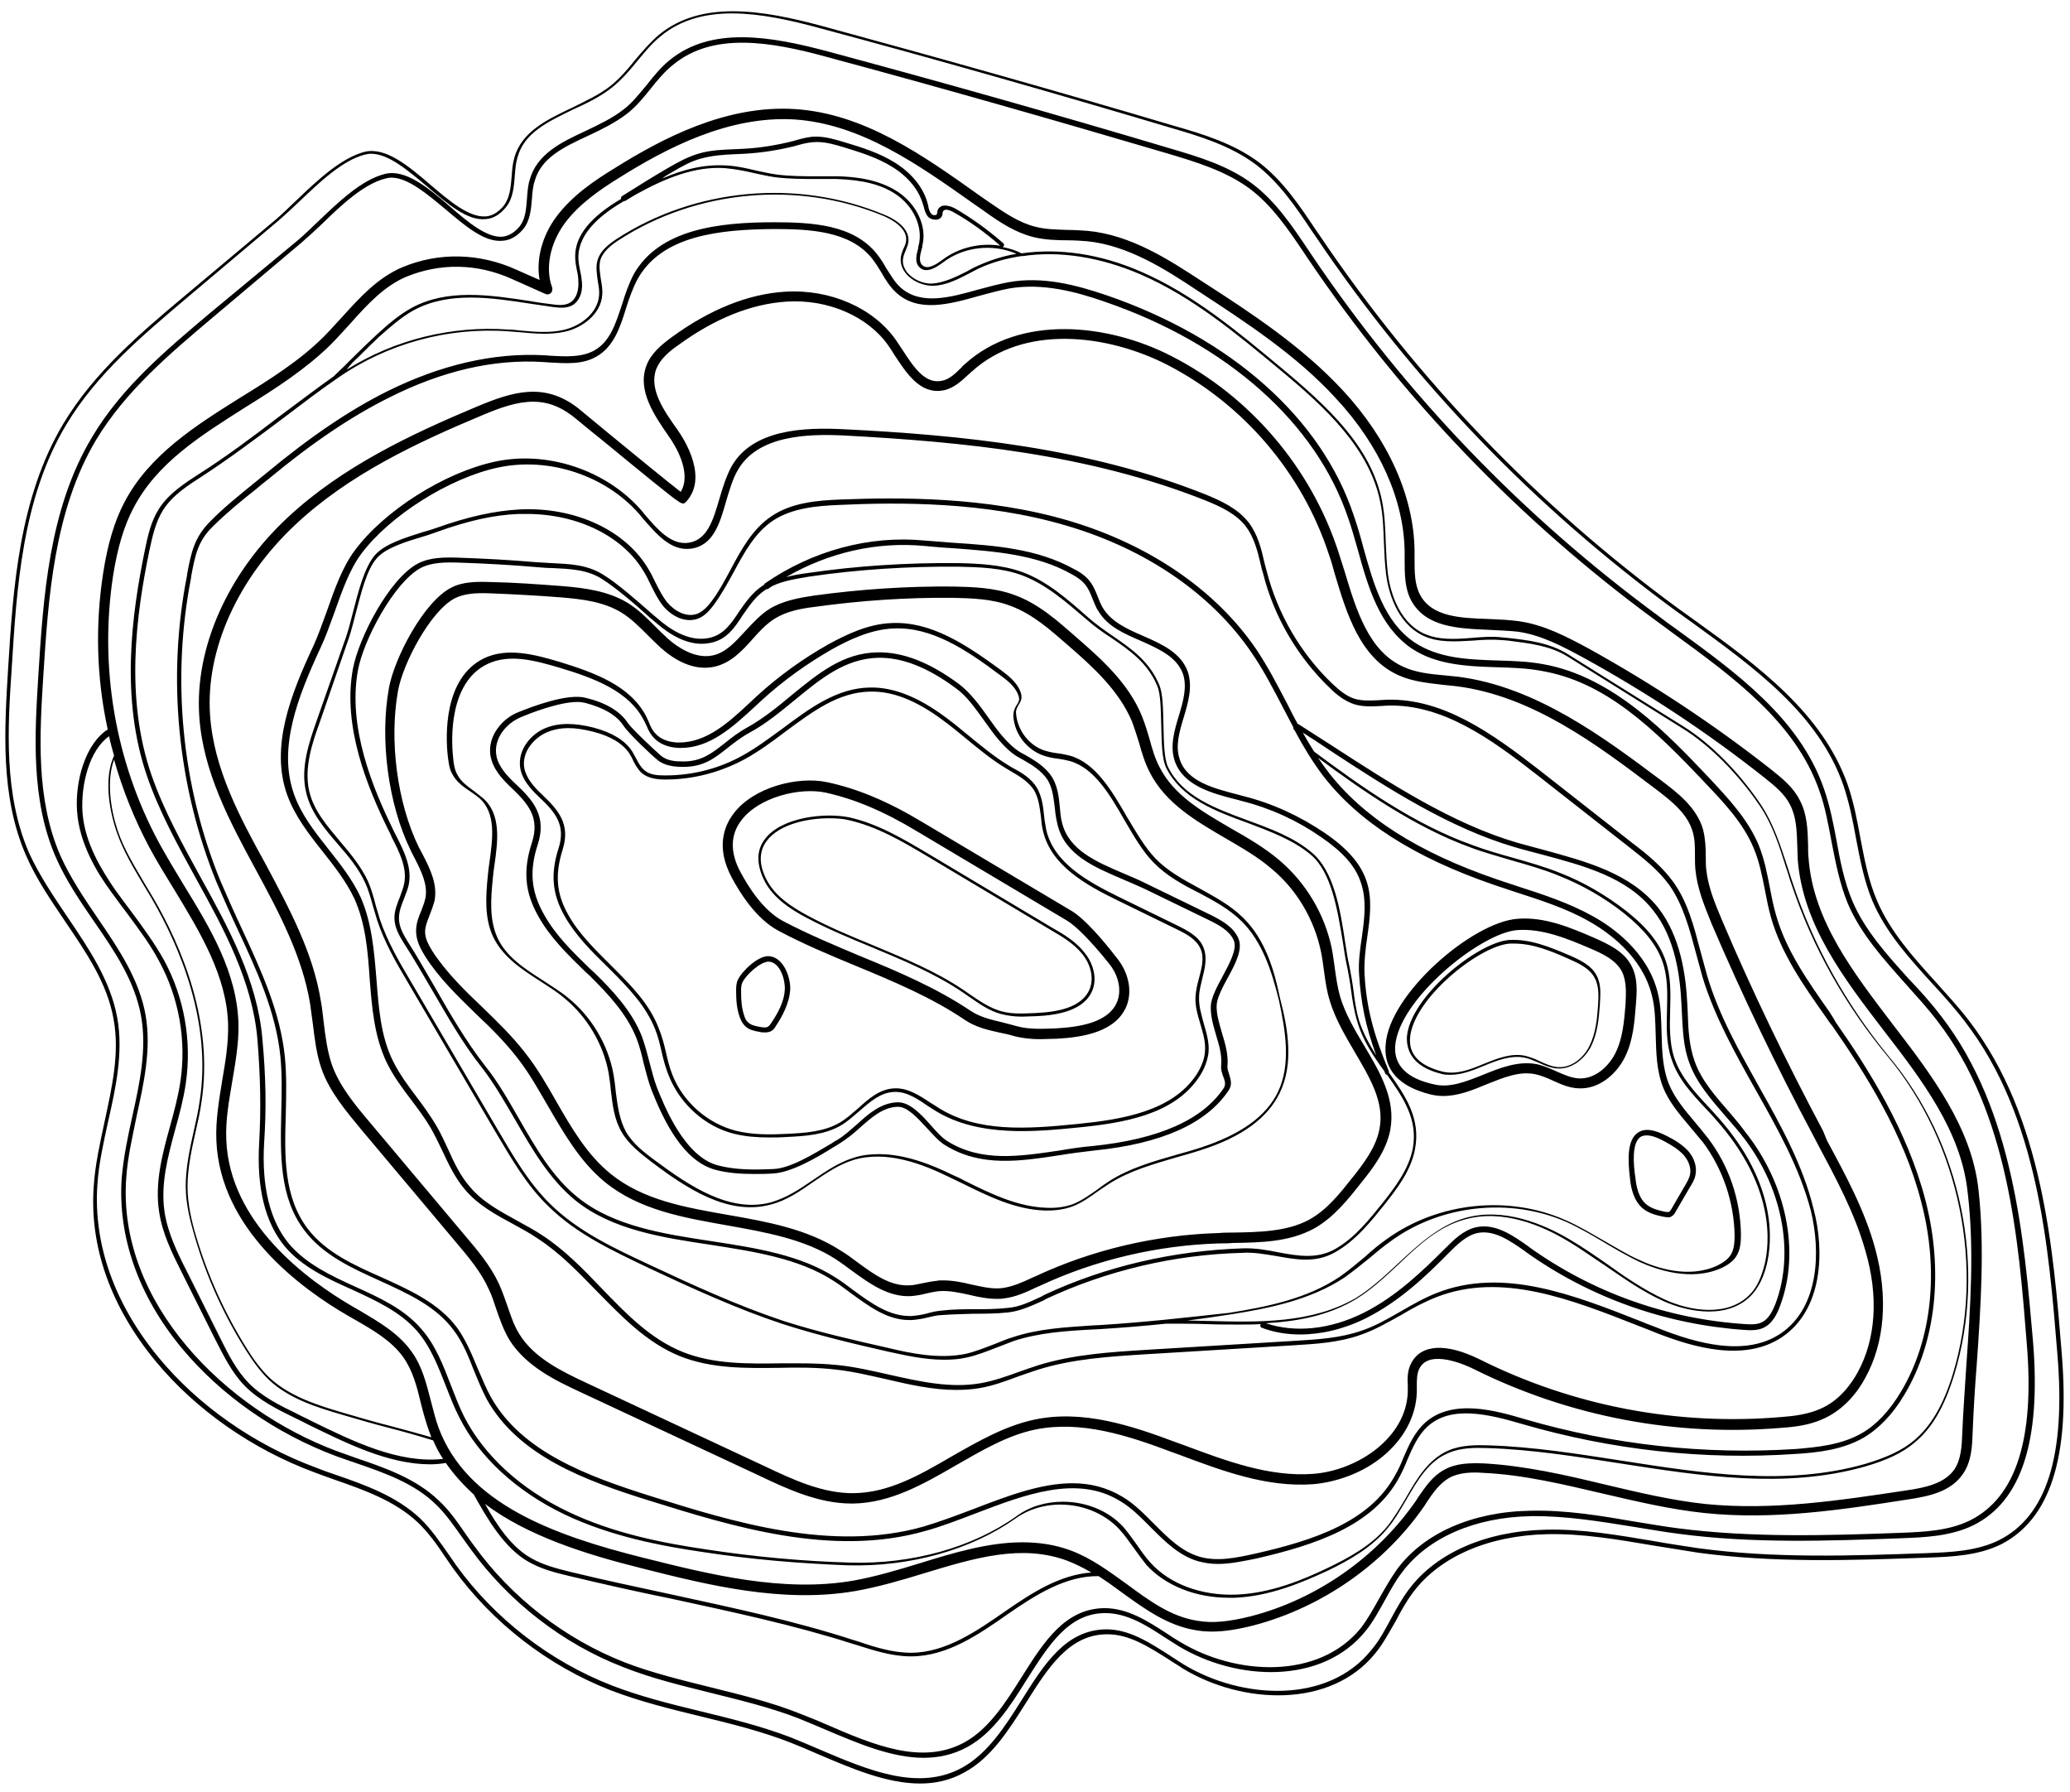 <?xml version="1.0" encoding="UTF-8" standalone="no"?><svg xmlns="http://www.w3.org/2000/svg" xmlns:xlink="http://www.w3.org/1999/xlink" fill="#000000" height="397.4" preserveAspectRatio="xMidYMid meet" version="1" viewBox="-1.2 -2.5 459.2 397.4" width="459.2" zoomAndPan="magnify"><g id="change1_1"><path d="M456.2,298.1c-1.9-23.5-4.2-52.8-20.6-74.2c-2.3-3-4.9-5.8-7.4-8.6c-5-5.5-10.1-11.2-13-18 c-1.9-4.4-2.8-9.2-3.7-13.9c-0.7-3.9-1.5-8-2.8-11.8c-5.6-15.9-19.9-26.4-33.8-36.4c-1.3-0.9-2.6-1.9-3.9-2.8 c-31.1-22.8-57.8-50.6-79.4-82.6l-0.9-1.3c-3.6-5.4-7.3-10.9-12.5-14.9c-5.7-4.3-12.7-6.4-19-8.2c-25.9-7.7-52.2-15.1-78.3-22.2 c-13.1-3.5-26.5-5.7-35.9,2c-2,1.7-3.7,3.7-5.3,5.6c-1.6,2-3.4,4.1-5.4,5.7c-2.5,2-5.6,3.4-8.6,4.9c-5.5,2.6-11.2,5.3-12.8,11.1 c-0.4,1.4-0.5,2.8-0.6,4.2c-0.2,2.4-0.4,4.7-1.8,6.5c-1.2,1.4-2.5,2.2-3.9,2.3c-3.7,0.3-8.1-3.4-12.3-7c-4.9-4.2-10-8.5-14.7-7.3 c-5.2,1.4-10.4,6.3-15,10.7c-1.6,1.5-3.1,3-4.5,4.2L39.7,63.2c-9.9,8.3-20,16.9-26.8,28.2C3,107.9,1.7,128,0.6,145.8 c-0.8,13.3-1.8,28.3,4,41.5c2.2,5.1,5.5,9.9,8.6,14.5c4.6,6.8,9.4,13.7,10.8,21.8c1.4,7.5-0.4,15.2-2,22.7c-1,4.7-2.1,9.5-2.4,14.3 c-1,13.4,3.8,26.8,13.7,38.8c8.9,10.8,21.5,19.6,35.3,24.7c1.4,0.5,2.9,1.1,4.4,1.6c6.6,2.3,13.4,4.7,18.5,9.5 c2.4,2.3,4.3,5,6.1,7.7c0.6,0.9,1.2,1.7,1.8,2.6c8.7,12,21,21.5,34.8,26.9c6.5,2.5,13.4,4.2,20,5.8c6.6,1.6,13.5,3.3,19.9,5.8 c2,0.8,4.2,1.7,6.2,2.6c7.5,3.2,15.2,6.5,22.6,6.5c3.4,0,6.7-0.7,9.9-2.5c5.9-3.2,9.8-9.4,13.6-15.4c4.9-7.8,9.6-15.2,18-15.2h0.1 c4.9,0,9.3,2.9,13.6,5.6c1,0.7,2.1,1.3,3.1,2c13.2,8,32.8,8.9,42.7-3.4c1.8-2.2,3.1-4.7,4.5-7.1c1.1-2.1,2.3-4.3,3.8-6.3 c5.9-8,16.8-12.7,29.7-13c7.9-0.2,15.9,1.2,23.6,2.5c3.3,0.5,6.7,1.1,10,1.6c16.9,2.3,34.1,1.7,50.8,1.1c5.3-0.2,11.3-0.4,16.5-3 C453.6,334.4,458,320.8,456.2,298.1z M442.3,339.1c-5,2.5-10.9,2.7-16.1,2.9c-16.7,0.6-33.9,1.2-50.7-1.1c-3.3-0.5-6.7-1-10-1.6 c-7.8-1.3-15.8-2.7-23.8-2.5c-13.2,0.3-24.3,5.1-30.4,13.3c-1.5,2-2.7,4.2-3.9,6.4c-1.3,2.4-2.6,4.9-4.4,7c-9.6,12-28.7,11-41.6,3.2 c-1-0.6-2-1.3-3.1-2c-4.4-2.8-8.9-5.8-14.1-5.8c-8.9,0.1-13.7,7.6-18.7,15.6c-3.7,5.9-7.6,12-13.3,15.1c-9.7,5.3-20.9,0.5-31.7-4.1 c-2.1-0.9-4.2-1.8-6.2-2.6c-6.5-2.5-13.4-4.2-20-5.8c-6.6-1.6-13.5-3.3-19.9-5.8c-13.6-5.3-25.9-14.8-34.4-26.6 c-0.6-0.9-1.2-1.7-1.8-2.6c-1.9-2.7-3.8-5.5-6.2-7.8c-5.2-4.9-12.1-7.4-18.8-9.7c-1.5-0.5-2.9-1-4.4-1.6 c-13.7-5.1-26.1-13.8-34.9-24.5c-9.7-11.8-14.4-25-13.5-38.2c0.3-4.7,1.4-9.5,2.4-14.1c1.7-7.5,3.4-15.3,2-23 c-1.5-8.2-6.3-15.3-10.9-22.1c-3.1-4.6-6.3-9.3-8.6-14.3c-5.7-13-4.8-27.9-3.9-41.1c1.1-17.7,2.3-37.7,12.1-54 c6.7-11.2,16.8-19.7,26.6-28l20.4-17.2c1.4-1.2,3-2.7,4.6-4.2c4.5-4.3,9.6-9.2,14.6-10.5c0.5-0.1,0.9-0.2,1.4-0.2 c3.9,0,8.2,3.7,12.5,7.3c4.6,3.9,8.9,7.6,12.9,7.2c1.7-0.1,3.2-1,4.5-2.6c1.6-1.9,1.8-4.5,2-7c0.1-1.4,0.2-2.8,0.6-4.1 c1.5-5.5,6.8-7.9,12.3-10.6c3.1-1.4,6.2-2.9,8.8-5c2.1-1.7,3.9-3.8,5.5-5.8c1.6-1.9,3.2-3.9,5.2-5.5c9.1-7.5,22.2-5.3,35.1-1.8 c26.1,7,52.4,14.5,78.2,22.2c6.2,1.8,13.1,3.9,18.7,8.1c5.1,3.9,8.8,9.3,12.4,14.7l0.9,1.3c21.6,32.1,48.4,59.9,79.6,82.8 c1.3,0.9,2.6,1.9,3.9,2.8c13.8,10,28,20.3,33.5,36c1.3,3.8,2.1,7.8,2.8,11.7c0.9,4.7,1.8,9.6,3.7,14.1c3,7,8.2,12.7,13.2,18.2 c2.5,2.7,5.1,5.6,7.3,8.5c16.3,21.1,18.6,50.3,20.5,73.7C457.1,320.4,452.8,333.8,442.3,339.1z M232.4,203.4l-27.8-16.6 c-5.4-3.2-11.1-6.6-17.4-8c-5.3-1.1-15-0.1-18.7,4.8c-2,2.6-1.9,5.8,0,9.5c2,3.7,5.7,6.1,9.1,7.9c4.7,2.5,9.7,4.6,14.6,6.6 c6.9,2.9,14,5.8,20.3,10.1c0.4,0.3,0.9,0.6,1.3,0.9c2.2,1.5,4.4,3.1,7,3.8c1.5,0.4,3.1,0.6,4.7,0.6c1,0,2.1-0.1,3.1-0.1 c4.5-0.2,10.8-1.1,12.6-5.9c1.1-3-0.2-6.3-1.9-8.3C237.4,206.3,234.7,204.7,232.4,203.4z M240.6,216.7c-1.7,4.5-7.7,5.3-12.1,5.5 c-2.5,0.1-5.1,0.3-7.6-0.4c-2.5-0.7-4.7-2.2-6.9-3.7c-0.4-0.3-0.9-0.6-1.3-0.9c-6.3-4.3-13.5-7.2-20.4-10.1c-4.9-2-9.9-4.1-14.5-6.6 c-3.3-1.8-6.9-4.1-8.8-7.6c-1.9-3.5-1.9-6.5-0.1-8.9c2.7-3.6,8.8-5,13.8-5c1.6,0,3.1,0.1,4.3,0.4c6.3,1.4,11.9,4.7,17.3,7.9 l27.8,16.6c2.4,1.4,4.9,2.9,6.7,5.1C240.4,210.9,241.6,213.9,240.6,216.7z M169.5,209.6c-2.4-0.3-6.1,3.3-7,5.2l0,0 c-0.4,0.8-0.4,1.7-0.4,2.5c0,1.9,0.1,3.9,0.8,5.8c0.3,0.9,0.7,1.5,1.2,2c0.9,0.9,2.2,1.1,3.3,1.3c0.3,0.1,0.7,0.1,1.2,0.1 c0.4,0,0.9-0.1,1.3-0.3c0.5-0.3,0.8-0.7,1-1.1c1.4-2.1,3-5,3.2-8.1C174.2,214.2,172.6,209.9,169.5,209.6z M172.9,216.9 c-0.1,2.8-1.6,5.4-3,7.5c-0.2,0.3-0.4,0.6-0.7,0.8c-0.4,0.3-1,0.2-1.7,0.1c-1.1-0.2-2.1-0.4-2.7-1c-0.4-0.3-0.7-0.8-0.9-1.5 c-0.6-1.7-0.7-3.6-0.7-5.4c0-0.7,0-1.4,0.3-2c0.8-1.7,4.1-4.7,5.9-4.6C171.9,211,173,214.9,172.9,216.9z M264.8,218.6 c0-1.3,0.4-2.7,0.7-4c0.6-2.4,1.2-4.8,0.2-7.1c-1-2.3-3.3-3.5-5.7-4.7l-13.1-6.4c-6.9-3.4-14.3-7.5-16-14.8 c-0.2-1.1-0.4-2.2-0.5-3.3c-0.2-2.1-0.5-4.2-1.6-6.1c-1.2-2-3.3-3.3-5.4-4.4c-0.3-0.2-0.7-0.4-1-0.6c-3.1-1.9-6-4.3-8.8-6.6 c-1.7-1.4-3.5-2.9-5.3-4.2c-6-4.4-11.4-6.5-16.5-6.4c-7.4,0.1-13.5,4.7-19.4,9.1c-2.9,2.1-5.8,4.3-8.9,6c-5.2,2.9-11.1,4.4-17.1,4.4 h-0.1c-1.6,0-3.4-0.1-4.6-1.2c-0.8-0.7-1.3-1.6-1.8-2.6c-0.3-0.5-0.6-1.1-0.9-1.6c-1.6-2.4-4.4-4.1-8.5-5.2 c-4.3-1.1-7.8-1.1-10.7,0.1c-3.2,1.3-6.2,4.8-5.6,8.8c0.4,2.6,2.3,4.7,4.1,6.4l0,0c3.6,3.4,6.1,6.2,4.4,11.5 c-1.8,5.6-1.4,10.1,1.3,14.9c2.4,4.3,6,7.9,9.5,11.3l1.1,1.1c3.7,3.7,7.5,7.7,9.5,12.7c0.7,1.7,1.1,3.5,1.5,5.2 c0.4,1.8,0.9,3.6,1.6,5.3c2.5,6.2,8,11.2,14.5,12.8c2.5,0.6,5,0.8,7.7,0.8c1.2,0,2.5,0,3.8-0.1c4.4-0.2,8.6-0.5,12.2-2.6 c1.5-0.9,2.8-2.1,4.1-3.2c2.4-2.1,4.7-4.1,7.7-4.2c2.7-0.1,5.1,1.5,7.4,3.1c0.6,0.4,1.3,0.8,1.9,1.2c9.6,5.8,22.2,4.5,31.4,3.6 c10.1-1,21.3-2.8,26.9-11.2c1.2-1.8,1.9-3.7,2.1-5.5c0.2-2.2-0.5-4.4-1.1-6.5C265.3,222.5,264.7,220.6,264.8,218.6z M266.1,230.8 c-0.1,1.6-0.8,3.4-1.9,5.1c-5.4,8.1-16.4,9.9-26.3,10.9c-11.8,1.2-22.2,1.8-30.8-3.5c-0.6-0.4-1.2-0.8-1.9-1.2 c-2.4-1.6-5-3.3-7.9-3.2c-3.3,0.1-5.8,2.3-8.2,4.5c-1.3,1.1-2.6,2.3-4,3.1c-3.4,2-7.5,2.3-11.8,2.5c-4.1,0.2-7.7,0.2-11.3-0.7 c-6.2-1.6-11.6-6.3-14-12.3c-0.7-1.7-1.1-3.5-1.5-5.2c-0.4-1.8-0.9-3.6-1.6-5.3c-2-5.2-5.9-9.2-9.7-13l-1.1-1.1 c-3.4-3.4-7-6.9-9.3-11.1c-2.6-4.6-2.9-8.9-1.2-14.3c1.8-5.7-0.9-8.8-4.6-12.3l0,0c-1.7-1.6-3.5-3.6-3.9-5.9 c-0.6-3.5,2.2-6.7,5.1-7.9c1.4-0.6,3-0.9,4.7-0.9c1.7,0,3.5,0.3,5.5,0.8c3.9,1,6.5,2.6,8,4.8c0.3,0.5,0.6,1,0.8,1.5 c0.5,1,1.1,2.1,2,2.9c1.5,1.2,3.4,1.4,5.2,1.4h0.1c6.1,0,12.1-1.6,17.5-4.5c3.1-1.7,6.1-3.9,9-6.1c6.1-4.5,11.8-8.8,18.9-8.9 c5-0.1,10.2,2,16,6.3c1.8,1.3,3.6,2.8,5.3,4.2c2.8,2.3,5.7,4.7,8.9,6.6c0.3,0.2,0.7,0.4,1,0.6c1.9,1.1,3.9,2.3,5.1,4.2 c1,1.7,1.2,3.6,1.5,5.7c0.1,1.1,0.2,2.3,0.5,3.4c1.8,7.6,9.5,11.9,16.5,15.3l13.1,6.4c2.3,1.1,4.4,2.3,5.3,4.3 c0.9,2,0.3,4.2-0.3,6.5c-0.4,1.4-0.7,2.8-0.8,4.2c-0.1,2.1,0.5,4.1,1.1,6.1C265.7,226.8,266.3,228.7,266.1,230.8z M273.5,205.6 c-1.1-2.5-3.6-3.9-6.2-5.2l-14.2-6.9c-1.6-0.8-3.2-1.5-4.9-2.2c-6.1-2.6-12.3-5.2-13.8-11.3c-0.3-1.1-0.4-2.4-0.5-3.5 c-0.2-2.3-0.5-4.6-1.7-6.6c-1.4-2.2-3.6-3.6-5.9-4.9c-0.4-0.2-0.7-0.4-1.1-0.6c-2.8-1.7-5.1-4.8-7.2-7.8c-1.9-2.7-4-5.5-6.5-7.4 c-6.5-4.8-12.4-7.1-18-7c-7.7,0.1-13.2,4.7-19.1,9.5c-3.1,2.6-6.3,5.2-9.9,7.2c-2,1.1-3.5,2.3-5,3.5c-2.7,2.1-5,4-9.1,4h0 c-1.7,0-3.6-0.1-5-1.3c-1.5-1.3-6.3-5.8-7.3-7.2c-1.7-2.6-4.8-4.5-9.3-5.6c-4-1.1-11.9,1.9-15.1,3.2c-3.5,1.4-6.8,5.3-6.1,9.6 c0.5,2.9,2.5,5.1,4.5,7c3.9,3.7,6.5,6.7,4.7,12.3c-2,6.1-1.6,11,1.4,16.3c2.6,4.7,6.5,8.5,10.3,12.2l1.2,1.1c4,4,8.1,8.3,10.3,13.8 c0.7,1.8,1.2,3.8,1.6,5.6c0.5,1.9,1,3.9,1.7,5.8c2.7,6.8,7,15.9,14.3,17.8c2.7,0.7,5.5,0.9,8.4,0.9c1.4,0,2.7,0,4.2-0.1 c4.1-0.2,9.6-3.4,13.6-5.9c0.5-0.3,0.9-0.5,1.3-0.8c1.6-1,3.1-2.2,4.5-3.5c2.6-2.3,5.1-4.5,8.3-4.6c2.1-0.1,4.4,2.4,6.6,4.8 c1.4,1.5,2.7,3,4.1,3.8c7.9,4.8,16.4,3.5,25.5,2.1c2.4-0.4,4.9-0.7,7.4-1c15-1.5,25-6,29.9-13.4c0.8-1.2,0.4-2.4,0.1-3.4 c-0.2-0.7-0.5-1.3-0.4-2.1c0.2-2.4-0.5-4.8-1.2-7.1c-0.6-2.1-1.3-4.2-1.2-6.3c0.1-1.6,1.3-3.9,2.5-6.1 C272.8,211.4,274.6,208,273.5,205.6z M267.4,220.6c-0.1,2.3,0.6,4.5,1.2,6.6c0.7,2.3,1.3,4.4,1.1,6.6c-0.1,1,0.2,1.8,0.5,2.6 c0.4,1,0.5,1.7,0.1,2.4c-4.7,7.1-14.5,11.4-29.1,12.9c-2.5,0.2-5,0.6-7.4,1c-8.8,1.3-17.2,2.6-24.7-2c-1.2-0.7-2.5-2.1-3.8-3.6 c-2.3-2.6-4.8-5.2-7.4-5.1c-3.6,0.1-6.4,2.5-9,4.9c-1.4,1.2-2.8,2.5-4.3,3.4c-0.4,0.2-0.9,0.5-1.3,0.8c-3.9,2.3-9.2,5.6-13,5.7 c-4.4,0.2-8.4,0.2-12.2-0.8c-7.5-1.9-12-13.4-13.5-17.1c-0.7-1.8-1.2-3.8-1.7-5.7c-0.5-1.9-1-3.9-1.7-5.8 c-2.2-5.6-6.4-10.1-10.5-14.1l-1.2-1.1c-3.7-3.6-7.6-7.4-10.1-12c-2.8-5-3.2-9.6-1.3-15.4c2-6.2-0.9-9.7-5-13.5 c-1.8-1.7-3.8-3.8-4.2-6.3c-0.6-3.8,2.3-7.1,5.4-8.4c2.1-0.9,8.5-3.4,12.6-3.4c0.6,0,1.2,0.1,1.7,0.2c4.2,1.1,7.1,2.8,8.6,5.2 c1.1,1.6,6.1,6.4,7.5,7.5c1.6,1.3,3.8,1.5,5.7,1.5h0c4.5,0,6.9-1.9,9.8-4.2c1.4-1.1,2.9-2.3,4.9-3.4c3.7-2,6.9-4.7,10.1-7.3 c5.7-4.7,11.1-9.1,18.4-9.3c5.3-0.1,11,2.1,17.3,6.8c2.4,1.7,4.3,4.5,6.2,7.1c2.2,3.1,4.5,6.3,7.5,8.1c0.4,0.2,0.7,0.4,1.1,0.6 c2.1,1.2,4.2,2.5,5.5,4.5c1.1,1.8,1.3,3.9,1.6,6.2c0.1,1.2,0.3,2.5,0.6,3.7c1.6,6.7,8.1,9.4,14.4,12.1c1.6,0.7,3.3,1.4,4.8,2.1 l14.2,6.9c2.5,1.2,4.8,2.5,5.7,4.6c0.8,1.9-0.9,5-2.5,8C268.7,216.5,267.5,218.8,267.4,220.6z M236.6,199.6l-33.1-19.7 c-7.8-4.7-14.6-7.5-21.2-8.9c-6.5-1.4-16.4,1.1-20.8,7c-2.1,2.8-3.9,7.5-0.4,14.1c1.7,3.2,5.3,9.1,10.3,11.8 c5.6,3,11.6,5.5,17.4,7.9c8.2,3.4,16.6,6.9,24,11.9c2.5,1.7,5.3,2.3,8,2.9c1,0.2,2,0.4,2.9,0.7c1.9,0.5,3.9,0.7,5.8,0.7 c1.3,0,2.5-0.1,3.7-0.1c5.6-0.3,13.3-1.4,15.6-7.5c1.2-3.3,0.3-7.4-2.4-10.6C243.5,206,239.4,201.3,236.6,199.6z M246.7,219.5 c-1.8,4.9-8.6,5.8-13.6,6.1c-2.9,0.1-6,0.3-8.8-0.5c-1-0.3-2-0.5-3-0.8c-2.6-0.6-5.1-1.2-7.2-2.6c-7.6-5.1-16.1-8.7-24.4-12.1 c-5.7-2.4-11.7-4.9-17.2-7.8c-4.5-2.4-7.8-7.8-9.4-10.8c-2.4-4.4-2.3-8.4,0.2-11.6c3.9-5.1,12.9-7.3,18.6-6.1 c6.4,1.4,12.9,4.1,20.5,8.7l33.1,19.7c2,1.2,5.3,4.5,9.3,9.5C246.4,213.1,247.8,216.4,246.7,219.5z M274.6,201.1 c-2.8-2.8-6.4-4.7-9.8-6.6c-3.5-1.9-7-3.8-9.7-6.6c-2.3-2.4-4.2-5.7-6.3-9.2c-3.4-5.9-7-12-12.7-13.6c-0.9-0.2-1.7-0.4-2.6-0.5 c-0.9-0.1-1.9-0.3-2.9-0.6c-3.5-1.1-6.1-4.5-6.4-8.2c-0.1-0.9,0.3-1.5,0.6-2c0.4-0.7,0.9-1.4,0.4-2.8c-0.8-2.2-2.8-3.7-4.4-4.9 c-7.8-5.7-15.5-10.8-24.2-10.4c-5.4,0.2-10.3,2.7-14,4.7c-5.7,3.2-11.1,7.1-15.9,11.5c-0.5,0.5-1,0.9-1.5,1.4 c-4.7,4.4-9.6,8.9-15.8,8.9h0c-1.3,0-3.7-0.3-5.2-2c-0.7-0.7-1.1-1.6-1.5-2.6c-0.2-0.4-0.3-0.7-0.5-1.1c-3.5-6.9-11.5-9.8-19.3-12.2 c-5.7-1.7-11.6-3.2-16.7-0.8c-9.1,4.4-8.5,17.5-8.1,21.4c0.2,1.5,0.3,3.1,1.1,4.4c0.9,1.7,2.5,2.8,4,3.8c0.6,0.4,1.3,0.9,1.9,1.4 c3.8,3.3,3,9,2.3,14.1c-0.2,1.2-0.3,2.3-0.4,3.3c-0.4,4.1-0.8,9.2,1.2,13.4c2.1,4.4,6.3,7.2,10.4,9.8c1.8,1.2,3.8,2.4,5.4,3.8 c5,4.1,8.6,10.1,9.8,16.5c0.2,1.3,0.4,2.6,0.5,3.9c0.4,3.2,0.7,6.4,2.4,9.3c1.6,2.8,4.3,4.8,6.6,6.6c7.8,5.9,17,12,26.4,9.5 c3.6-0.9,6.6-3,9.6-5.1c2.8-1.9,5.6-3.8,8.8-4.8c7.3-2.2,15.2,0.8,21.3,3.8c0.9,0.4,1.8,0.9,2.7,1.3c5.9,2.9,11.9,5.9,18.5,6.1 c0.2,0,0.4,0,0.6,0c2,0,3.9-0.3,5.5-0.9c2.1-0.8,3.9-2.1,5.7-3.4c0.8-0.5,1.6-1.1,2.4-1.6c4.5-2.9,9.9-4.4,15-5.9 c1.8-0.5,3.6-1,5.4-1.6c9.1-2.9,14.8-7.1,17.5-12.7c3.1-6.4,1.9-14,0-21.2C281.5,212.8,279.5,205.9,274.6,201.1z M282.3,239.7 c-2.6,5.4-8.2,9.4-17,12.3c-1.8,0.6-3.6,1.1-5.4,1.6c-5.2,1.5-10.6,3-15.2,6c-0.8,0.5-1.6,1.1-2.4,1.7c-1.7,1.2-3.5,2.5-5.5,3.3 c-1.7,0.6-3.6,0.9-5.8,0.8c-6.4-0.2-12.4-3.1-18.2-6c-0.9-0.5-1.8-0.9-2.7-1.3c-4.7-2.3-10.5-4.6-16.3-4.6c-1.9,0-3.8,0.2-5.6,0.8 c-3.3,1-6.2,3-9,4.9c-2.9,2-5.9,4-9.4,5c-9.1,2.4-18-3.6-25.7-9.3c-2.3-1.7-4.9-3.7-6.4-6.3c-1.5-2.7-1.9-5.9-2.3-8.9 c-0.1-1.3-0.3-2.6-0.5-3.9c-1.2-6.6-4.9-12.8-10.1-17c-1.7-1.4-3.7-2.6-5.5-3.8c-4.2-2.7-8.1-5.2-10.1-9.4c-1.9-4.1-1.5-8.8-1.1-13 c0.1-1,0.2-2.1,0.4-3.3c0.7-5,1.6-11.2-2.6-14.8c-0.6-0.5-1.3-1-1.9-1.5c-1.5-1.1-2.9-2.1-3.7-3.6c-0.7-1.2-0.9-2.7-1-4.1 c-0.4-3.8-0.9-16.4,7.6-20.5c4.8-2.3,10.3-0.9,16,0.8c7.7,2.3,15.5,5.2,18.8,11.8c0.2,0.3,0.3,0.7,0.5,1c0.4,1,0.9,2,1.7,2.8 c1.8,1.9,4.4,2.2,5.9,2.2h0c6.5,0,11.5-4.6,16.4-9.1c0.5-0.5,1-0.9,1.5-1.4c4.8-4.4,10.1-8.2,15.7-11.4c3.6-2,8.5-4.4,13.6-4.6 c8.4-0.4,16,4.6,23.6,10.3c1.5,1.1,3.4,2.5,4.1,4.5c0.4,1,0.1,1.4-0.3,2.1c-0.4,0.6-0.8,1.3-0.8,2.5c0.2,4,3.1,7.7,7,8.9 c1,0.3,2,0.5,3,0.6c0.8,0.1,1.7,0.3,2.5,0.5c5.4,1.5,8.9,7.4,12.2,13.2c2,3.4,4,6.9,6.4,9.3c2.8,2.9,6.4,4.9,10,6.7 c3.4,1.8,6.9,3.7,9.6,6.4c4.7,4.7,6.7,11.4,8.2,17.4C284,226.2,285.2,233.6,282.3,239.7z M300.8,259.8c2.5-3.1,5.5-7,6.4-11.6 c1.3-6.9-2.3-12.9-5.8-18.8c-2.1-3.5-4.2-7.1-5.3-10.8c-0.6-2.1-0.9-4.2-1.2-6.4c-0.2-1.5-0.4-3-0.7-4.5 c-1.6-7.5-5.7-14.4-11.6-19.4c-3.3-2.8-7.1-5-10.8-7.1c-6.5-3.8-12.6-7.3-15.8-13.6c-1-1.9-1.6-4-2.2-6.2c-0.5-1.7-1-3.4-1.7-5.1 c-3-7.4-9.2-12.8-14.7-17.6c-3.9-3.4-8.2-7.3-13.5-9.2c-4.5-1.7-9.4-1.8-13.6-1.9c-10.3-0.1-20.7,0.6-30.9,2 c-3.3,0.5-6.8,1.1-9.8,2.9c-2.1,1.3-3.7,3.1-5.4,4.9c-2.3,2.5-4.4,4.9-7.4,5.5c-3.9,0.8-7.9-2-9.8-3.7c-1-0.9-2-1.9-2.9-2.8 c-1.9-1.9-3.8-3.8-6.1-5.2c-4.3-2.6-9.5-3.3-14.5-3.7c-5.3-0.4-10.6-0.8-15.9-0.9c-3.1-0.1-6.2-0.1-8.8,1.3 c-6.1,3.2-12.5,15.6-13.7,22.1c-2.1,11.4-0.2,25.9,4.8,36.1c0.2,0.5,0.5,1,0.8,1.6c1.5,2.9,3,5.9,2.5,8.9c-0.2,0.9-0.5,1.8-0.9,2.8 c-0.6,1.4-1.2,2.9-1.2,4.6c0,2.1,1,4,2,5.6c3.1,4.9,7.3,8.9,11.4,12.9c3.2,3,6.4,6.2,9.1,9.7c2.6,3.3,4.7,7.1,6.8,10.7 c3.5,6,7.1,12.3,12.6,16.8c7.6,6.2,17.5,7.9,27.1,9.6c8.4,1.5,17.1,3,24.1,7.5c1.2,0.8,2.3,1.6,3.5,2.5c4,2.9,8.1,5.9,13.1,5.7 c1.2-0.1,2.4-0.3,3.5-0.6c0.9-0.2,1.8-0.4,2.7-0.5c2.2-0.2,4.5,0.3,6.8,0.8c2,0.5,4.1,0.9,6.2,0.9c0.5,0,1,0,1.5-0.1 c2.6-0.3,5-1.4,7.3-2.5l0.7-0.3c12.4-5.8,26.2-9,39.8-9.4c1,0,2,0,3-0.1c6.2-0.1,12.5-0.2,18-3.2 C294.8,267.5,298.1,263.2,300.8,259.8z M272.2,270.9c-1,0-2,0-3,0.1c-14,0.4-28.1,3.7-40.7,9.6l-0.7,0.3c-2.1,1-4.4,2-6.6,2.3 c-2.3,0.3-4.6-0.3-7-0.8c-2-0.5-4.1-0.9-6.3-0.9c-0.4,0-0.9,0-1.3,0.1c-1,0.1-2,0.3-3,0.5c-1.1,0.2-2.1,0.5-3.1,0.5 c-4.2,0.2-7.8-2.4-11.6-5.2c-1.2-0.9-2.4-1.8-3.6-2.5c-7.4-4.8-16.3-6.4-24.9-7.9c-9.7-1.7-18.9-3.3-26.1-9.1 c-5.2-4.2-8.6-10-12.1-16.1c-2.1-3.7-4.3-7.5-7-10.9c-2.8-3.6-6.1-6.8-9.3-9.9c-4-3.8-8.1-7.8-11.1-12.4c-0.8-1.3-1.7-2.8-1.7-4.4 c0-1.2,0.5-2.4,1-3.7c0.4-1,0.8-2.1,1.1-3.2c0.7-3.7-1-7.1-2.7-10.4c-0.3-0.5-0.5-1-0.8-1.5c-4.8-9.8-6.6-23.7-4.6-34.7 c1.1-6.1,7.2-17.7,12.6-20.5c2.2-1.1,4.8-1.2,7.7-1.1c5.2,0.2,10.6,0.5,15.8,0.9c4.9,0.4,9.6,1,13.5,3.4c2.1,1.3,3.9,3.1,5.7,4.9 c1,1,2,2,3,2.9c2.8,2.5,7.1,5.2,11.8,4.2c3.7-0.8,6.2-3.5,8.6-6.2c1.5-1.7,3.1-3.4,4.9-4.5c2.6-1.6,5.6-2.2,8.9-2.6 c10.1-1.4,20.4-2.1,30.6-2c4,0.1,8.7,0.2,12.8,1.8c4.9,1.8,8.9,5.4,12.8,8.8c5.3,4.6,11.2,9.9,14.1,16.8c0.6,1.6,1.1,3.2,1.6,4.8 c0.6,2.2,1.3,4.5,2.4,6.6c3.5,6.8,10.2,10.7,16.7,14.5c3.6,2.1,7.3,4.2,10.4,6.9c5.5,4.6,9.3,11.1,10.8,18.1 c0.3,1.4,0.5,2.9,0.7,4.4c0.3,2.2,0.6,4.5,1.3,6.7c1.2,4,3.4,7.7,5.5,11.3c3.4,5.8,6.7,11.2,5.5,17.2c-0.8,4.1-3.6,7.7-5.9,10.6 c-2.7,3.4-5.7,7.3-9.8,9.5C284.2,270.7,278.1,270.8,272.2,270.9z M318.6,235.7c0.7,0.2,1.3,0.2,2,0.2c2.5,0,5-1,7.4-2 c2.9-1.2,6-2.4,9-1.8c1.1,0.2,2.1,0.7,3.1,1.1c1.3,0.6,2.7,1.2,4.2,1.3c3.4,0.2,6.2-2.4,7.5-5c1.4-2.9,1.7-6.2,1.9-9.1 c0.1-2,0.4-4.4-0.7-6.5c-1.2-2.3-3.7-3.5-6.3-4.6c-4-1.7-8.5-3.6-13.2-3.3c-7,0.6-21.9,12.6-22.6,21.5 C310.8,230.4,312,234.1,318.6,235.7z M311.6,227.7c0.7-8.7,15.3-20.4,22.1-20.9c0.4,0,0.8,0,1.1,0c4.1,0,8.2,1.7,11.8,3.3 c2.5,1.1,4.9,2.2,6,4.4c1,1.9,0.8,4.2,0.7,6.1c-0.2,2.9-0.5,6.1-1.9,8.9c-1.2,2.5-3.9,4.9-7,4.7c-1.4-0.1-2.7-0.7-4-1.3 c-1-0.5-2.1-0.9-3.2-1.2c-3.2-0.7-6.3,0.6-9.3,1.8c-3.1,1.3-6,2.4-9.1,1.7C313.7,233.9,311.3,231.4,311.6,227.7z M360.4,259 c0.2,2,0.8,4.9,2.9,6.6c1.4,1.1,3.1,1.5,4.6,1.8c0.2,0,0.5,0.1,0.9,0.1c0.3,0,0.6,0,0.8-0.2c0.4-0.2,0.7-0.6,0.9-1l3.2-5.5 c0.5-0.8,1-1.6,1.2-2.6c0.4-1.8-0.2-3.8-1.6-5.4c-1.3-1.4-2.9-2.4-4.5-3.2c-3-1.6-5.1-1.9-6.6-0.9 C359.7,250.3,359.9,254.8,360.4,259z M362.7,249.7c1.1-0.7,2.9-0.4,5.4,1c1.5,0.8,3,1.7,4.2,3c1.2,1.4,1.7,3,1.4,4.4 c-0.2,0.8-0.6,1.5-1,2.2l-3.2,5.5c-0.1,0.2-0.3,0.4-0.4,0.5c-0.2,0.1-0.5,0-0.9,0c-1.4-0.3-3-0.7-4.1-1.6c-1.8-1.4-2.3-4-2.5-5.9 C361.1,255.6,360.8,251,362.7,249.7z M281.9,276.1c4.5,0.8,8.7,1.6,13-0.8c4.7-2.6,8.2-7.1,11.1-10.7c2.6-3.3,5.8-7.4,6.7-12.2 c1.3-6.8-2.1-11.8-5.8-17c0-0.1,0-0.2,0-0.3c-3.5-8.4-5-14.3-5.4-21.6c-0.1-2.7,0.2-5.4,0.6-8.1c0.6-4.2,1.2-8.6-0.2-12.6 c-1.3-3.8-4.3-7.2-9.3-10.6c-5.5-3.7-11.5-6.5-17.9-8.1l-1.1-0.3c-5.4-1.4-11.5-2.9-13.1-7.9c-1-2.9-0.1-6,0.9-9.3 c1-3.3,2-6.8,0.9-10.1c-1.5-4.2-5.7-6.1-9.8-7.9c-3.5-1.5-7.1-3.1-9-6.2c-0.5-0.8-0.8-1.6-1.2-2.6c-0.5-1.3-1.1-2.7-2.1-3.8 c-0.9-1-2-1.7-3-2.2c-8.2-4.6-17.6-5.3-26.8-5.9c-2.1-0.2-4.3-0.3-6.4-0.5c-12.3-1.2-24.9,2.2-35.5,9.5c-0.1,0.1-0.2,0.2-0.2,0.3 c-0.1,0.1-0.2,0.1-0.3,0.2c-2.3,1.5-3.8,3.7-5.2,5.7c-1.8,2.7-3.4,5.2-6.7,5.9c-4.6,1-9-2.2-11.3-4.2l-1.2-1 c-3.3-2.9-7.8-6.9-11.1-8.9c-3.6-2.2-7.4-2.3-11.4-2.5c-1.1-0.1-2.2-0.1-3.4-0.2c-5.7-0.5-11.4-0.8-17.1-1c-3.3-0.1-6.4-0.1-9.1,1.3 c-6.4,3.4-13.1,16.5-14.4,23.3c-2.4,12.9,3.3,26.5,7.8,35.7c0.3,0.6,0.6,1.1,0.8,1.7c1.7,3.3,3.4,6.7,2.8,10.1 c-0.2,1.1-0.6,2.1-1,3.2c-0.6,1.5-1.2,3-1.2,4.6c0,2.1,1.1,4,2.1,5.6c2.2,3.4,4.2,6.9,6.2,10.3c3.4,5.8,6.8,11.9,11.1,17.3 c2.8,3.6,5.1,7.7,7.4,11.6c3.7,6.4,7.5,13.1,13.4,17.9c8.1,6.5,19.2,8.2,29.9,9.8c9.6,1.5,19.6,3,27.3,8c1.3,0.8,2.6,1.8,3.8,2.7 c4,2.9,8.1,6,13,6c0.2,0,0.4,0,0.6,0c1.2-0.1,2.5-0.3,3.6-0.6c1-0.2,2-0.5,3-0.5c2.5-0.2,4.8-0.2,7.1-0.3c2.4,0,5,0,7.7-0.3 c2.7-0.3,5.2-1.5,7.7-2.6l0.7-0.4c13.5-6.3,28.4-9.8,43.3-10.2C276.8,275.2,279.4,275.7,281.9,276.1z M203.9,118.6 c2.1,0.2,4.3,0.4,6.4,0.5c9,0.7,18.4,1.3,26.3,5.8c0.9,0.5,1.9,1.1,2.7,2c0.9,1,1.4,2.2,1.9,3.5c0.4,0.9,0.7,1.9,1.3,2.7 c2,3.4,5.8,5,9.5,6.6c4,1.8,7.8,3.5,9.2,7.2c1,2.9,0.1,6.1-0.9,9.4c-1,3.3-2,6.7-0.9,10c1.9,5.5,8.3,7.2,13.9,8.6l1.1,0.3 c6.3,1.6,12.2,4.3,17.5,8c4.8,3.3,7.6,6.4,8.8,10.1c1.3,3.8,0.8,7.9,0.2,12.1c-0.4,2.7-0.8,5.6-0.6,8.3c0.4,6.2,1.4,11.4,3.8,17.9 c-1.5-2.4-2.9-4.9-3.8-7.7c-0.7-2.3-1-4.7-1.3-7c-0.2-1.6-0.5-3.2-0.8-4.8c-0.4-1.7-0.7-3.6-1-5.6c-1.1-7.4-2.5-15.8-7.4-19.9 c-4-3.4-9.2-5.3-14.4-7.2c-7.3-2.7-14.2-5.3-17.4-11.6c-1-1.9-1-5.7-1.1-9.4c-0.1-3.6-0.1-6.9-0.9-8.9c-2.2-5.3-6.1-8-10.3-10.9 c-1.9-1.3-3.9-2.7-5.8-4.4c-4.1-3.6-8.8-7.8-14.3-9.8c-4.7-1.7-9.9-1.9-14.4-2c-11.1-0.1-22.3,0.6-33.2,2.2 c-1.6,0.2-3.3,0.5-4.8,0.9C182.7,120,193.4,117.6,203.9,118.6z M230.5,284.7l-0.7,0.4c-2.4,1.1-4.8,2.3-7.4,2.5 c-2.7,0.3-5.2,0.3-7.6,0.3c-2.2,0-4.6,0-7.1,0.3c-1.1,0.1-2.1,0.3-3.1,0.6c-1.1,0.3-2.3,0.5-3.5,0.6c-4.9,0.2-9-2.8-13.1-5.8 c-1.2-0.9-2.5-1.9-3.8-2.7c-7.9-5.1-17.9-6.6-27.6-8.1c-10.6-1.6-21.6-3.3-29.5-9.6c-5.8-4.6-9.5-11.2-13.2-17.6 c-2.3-4-4.6-8.1-7.5-11.7c-4.2-5.4-7.7-11.4-11-17.2c-2-3.4-4-7-6.2-10.4c-0.9-1.5-1.9-3.2-1.9-5.1c0-1.5,0.5-2.8,1.1-4.3 c0.4-1.1,0.9-2.2,1.1-3.3c0.7-3.8-1.1-7.3-2.8-10.7c-0.3-0.6-0.6-1.1-0.8-1.6c-4.4-9-10-22.5-7.7-35.1c1.2-6.7,8-19.5,13.9-22.7 c2.5-1.3,5.5-1.3,8.7-1.2c5.7,0.2,11.4,0.5,17.1,1c1.2,0.1,2.3,0.2,3.4,0.2c3.9,0.2,7.7,0.3,11,2.4c3.2,2,7.7,5.9,10.9,8.8l1.2,1 c2.9,2.5,7.3,5.4,12,4.4c3.6-0.7,5.4-3.4,7.2-6.2c1.4-2,2.8-4.1,4.9-5.5c0.1-0.1,0.2-0.1,0.3-0.2c0.1,0,0.3,0,0.4-0.1 c0.3-0.2,0.6-0.4,0.9-0.6c2.5-1.2,5.3-1.6,8.2-2.1c10.9-1.6,22.1-2.3,33.1-2.2c4.4,0.1,9.5,0.2,14.1,1.9c5.4,2,10,6.1,14.1,9.6 c1.9,1.7,3.9,3.1,5.9,4.4c4.1,2.8,7.9,5.5,10,10.5c0.8,1.8,0.8,5.3,0.9,8.6c0.1,3.8,0.1,7.7,1.2,9.8c3.4,6.6,10.7,9.4,17.9,12 c5,1.9,10.2,3.8,14.1,7.1c4.6,3.9,5.9,12.2,7.1,19.4c0.3,2,0.6,4,1,5.7c0.3,1.6,0.6,3.2,0.8,4.8c0.3,2.4,0.7,4.8,1.4,7.1 c1.2,4.2,3.6,7.7,6,11c0.1,0.2,0.1,0.4,0.2,0.5c0.1,0.2,0.2,0.3,0.4,0.3c3.6,5.1,6.9,9.9,5.7,16.4c-0.9,4.6-4,8.6-6.5,11.8 c-3,3.7-6.3,8-10.8,10.5c-4,2.2-8.1,1.5-12.4,0.7c-2.5-0.5-5.2-1-8-0.9C259.1,274.9,244,278.4,230.5,284.7z M316.3,240.3 c0.9,0.2,1.8,0.3,2.7,0.3c3.3,0,6.5-1.3,9.6-2.6c3.8-1.5,7.3-3,10.9-2.2c1.3,0.3,2.5,0.8,3.8,1.4c1.8,0.8,3.5,1.6,5.6,1.7 c4.6,0.3,8.5-3.2,10.3-6.8c1.9-3.7,2.2-8,2.5-11.8c0.2-2.6,0.5-5.8-1-8.6c-1.6-3.1-4.9-4.7-8.3-6.2c-5.1-2.2-10.9-4.7-17-4.2 c-10.1,0.8-28.4,16.7-29.2,27.8C305.8,233.1,307.3,238.1,316.3,240.3z M308.3,229.5c0.8-10.4,19-25.1,27.1-25.7 c5.5-0.4,11.1,1.9,16,4c3.1,1.3,5.9,2.7,7.2,5.2c1.1,2.2,0.9,5,0.8,7.3c-0.3,3.6-0.6,7.6-2.3,10.9c-1.5,2.9-4.5,5.7-8.1,5.5 c-1.6-0.1-3.2-0.8-4.8-1.5c-1.3-0.6-2.7-1.2-4.2-1.6c-4.2-0.9-8.3,0.7-12.2,2.3c-3.8,1.5-7.4,3-11,2.1 C310.9,236.7,308,233.8,308.3,229.5z M389.1,238.7c-4.4-7.9-9-16-11.6-24.8c-0.5-1.8-1-3.7-1.5-5.5c-1.4-5.3-2.8-10.9-6.1-15.4 c-2.5-3.4-5.8-6.1-9.1-8.6l-20.4-16c-10.8-8.4-21.5-16-33.9-15.7c-0.6,0-1.1,0.1-1.7,0.1c-1.9,0.1-3.8,0.2-5.5-0.3 c-1.9-0.6-3.5-2-5-3.4c-7-6.7-12.1-15.5-14.5-24.9c-0.2-0.6-0.3-1.2-0.5-1.9c-0.7-3.1-1.5-6.3-3.5-8.9c-2.4-3.1-6.1-4.8-9.5-6.2 c-26.1-10.4-54.1-13.2-80.5-14.5c-8.4-0.4-20.1-0.1-24.8,8.4c-1.1,2.1-1.9,4.6-2.6,7c-1.4,4.8-2.7,9.2-6.9,9.8 c-3.8,0.5-6.8-2.9-9.6-6.2c-0.3-0.4-0.7-0.8-1-1.2c-7.8-8.8-20.8-13.1-32.3-10.6c-11.2,2.4-24.6,10.9-31.1,19.7 c-2.7,3.6-4.5,8.6-6.2,13.5c-1,2.7-1.9,5.3-2.9,7.5c-5.1,10.9-9.7,22.5-5.9,33.2c1.7,4.7,4.8,8.7,7.9,12.6c2.6,3.3,5.2,6.6,7,10.4 c2.5,5.5,3,11.7,3.4,17.7c0.5,6.4,1,12.9,3.8,18.7c1.4,2.9,3.4,5.6,5.3,8.1c1.5,2,3.1,4.1,4.4,6.3c0.9,1.6,1.8,3.4,2.6,5.1 c1.4,3,2.8,6,5,8.6c2.9,3.5,7,5.7,10.9,7.8c1.8,1,3.7,2,5.4,3.2c4.8,3.1,8.9,7.4,12.9,11.5c5.5,5.6,11.1,11.5,18.5,14.5 c7,2.8,14.6,2.7,22,2.6c4.2-0.1,8.6-0.1,12.7,0.4c3.7,0.4,7.4,1.3,11,2.1c5.1,1.2,10.4,2.4,15.6,2.4c1.7,0,3.5-0.1,5.2-0.4 c3-0.5,5.9-1.6,8.6-2.6c1.4-0.5,2.9-1,4.4-1.5c7.7-2.4,15.8-2.9,23.7-3.4l33-2c4.9-0.3,10-0.6,14.8-2.3c3.2-1.1,6.1-2.8,9-4.4 c2.5-1.5,5.1-2.9,7.9-4c14.4-5.6,29.8,0.5,44.8,6.4c1.5,0.6,2.9,1.1,4.3,1.7c7.8,3,19.1,6.4,27.5,0.8c9.1-6.1,9.5-19.2,7-28.5 C398.8,256.1,393.9,247.2,389.1,238.7z M393.8,293.3c-7.9,5.3-18.9,2-26.4-0.9c-1.4-0.6-2.9-1.1-4.3-1.7c-15.2-6-30.9-12.2-45.6-6.4 c-2.8,1.1-5.4,2.6-8,4.1c-2.8,1.6-5.7,3.3-8.8,4.3c-4.6,1.6-9.6,1.9-14.5,2.2l-33,2c-8,0.5-16.2,1-24,3.4c-1.5,0.5-3,1-4.4,1.5 c-2.7,1-5.6,2-8.4,2.5c-6.8,1.2-13.7-0.4-20.4-1.9c-3.6-0.8-7.4-1.7-11.2-2.1c-2.9-0.3-5.8-0.4-8.7-0.4c-1.4,0-2.8,0-4.2,0 c-7.3,0.1-14.8,0.2-21.6-2.5c-7.2-2.9-12.5-8.4-18.1-14.2c-4-4.2-8.2-8.5-13.1-11.7c-1.8-1.2-3.7-2.2-5.5-3.2 c-3.8-2.1-7.8-4.2-10.6-7.6c-2.1-2.4-3.5-5.4-4.8-8.3c-0.8-1.7-1.6-3.5-2.6-5.2c-1.3-2.2-2.9-4.4-4.4-6.4c-1.9-2.5-3.8-5.1-5.2-7.9 c-2.8-5.6-3.2-12.1-3.7-18.3c-0.5-6.1-1-12.4-3.5-18.1c-1.8-3.9-4.5-7.3-7.1-10.6c-3-3.8-6.1-7.7-7.7-12.3 c-3.6-10.3,0.9-21.6,5.9-32.4c1.1-2.3,2-4.9,3-7.6c1.7-4.8,3.4-9.7,6-13.2c6.3-8.5,19.6-16.9,30.4-19.2c11.2-2.4,23.7,1.7,31.2,10.2 c0.3,0.4,0.7,0.8,1,1.2c2.9,3.3,6.1,7.2,10.6,6.6c5-0.7,6.4-5.7,7.8-10.6c0.7-2.3,1.4-4.8,2.5-6.7c4.4-7.9,15.6-8.2,23.7-7.8 c26.3,1.4,54.2,4.1,80.1,14.4c3.2,1.3,6.8,2.9,9,5.8c1.8,2.4,2.6,5.5,3.3,8.5c0.1,0.6,0.3,1.3,0.5,1.9c2.4,9.6,7.7,18.6,14.8,25.4 c1.5,1.5,3.3,2.9,5.4,3.6c1.9,0.6,3.9,0.5,5.9,0.4c0.5,0,1.1-0.1,1.6-0.1c12-0.3,22.5,7.1,33.1,15.4l20.4,16 c3.2,2.5,6.5,5.1,8.9,8.4c3.1,4.4,4.5,9.8,5.9,15c0.5,1.8,1,3.7,1.5,5.5c2.7,8.8,7.3,17,11.8,25c4.8,8.5,9.7,17.2,12.2,26.7 C402.7,275,402.4,287.5,393.8,293.3z M382.6,244.4c-3.1-3.6-6.4-7.2-7.9-11.6c-1.2-3.4-1.4-7.1-1.5-10.7c0-0.7-0.1-1.3-0.1-2 c-0.3-6-1.4-14.8-6.5-21.3c-6.1-7.6-15.9-10.2-25.4-12.8c-2-0.5-4-1.1-5.9-1.6c-14.3-4.2-27.9-13-41-21.5c-2.5-1.6-5-3.2-7.5-4.8 c0,0-0.1,0-0.1,0c-0.8-1.4-1.5-2.8-2.2-4.2c-2.2-4.2-4.4-8.5-7.1-12.5c-8.9-13-23.6-23.1-41.5-28.4c-18.3-5.4-37.7-5.2-50.7-4.7 c-5.2,0.2-10.7,0.7-15.1,3.6c-4.3,2.8-6.8,7.4-9.2,11.9c-1.3,2.4-2.6,4.9-4.2,7c-0.8,1.1-1.8,2.2-3.1,2.8c-2.5,1-5.2-0.6-6.8-2.5 c-1.1-1.4-1.9-3-2.7-4.6c-0.4-0.8-0.8-1.7-1.3-2.5c-5-8.8-16.3-14.1-28.7-13.5c-5.6,0.3-11.5,1.6-18.5,4.1c-0.8,0.3-1.9,0.6-2.9,0.9 c-3.8,1.2-8.5,2.6-10.7,5.1c-2.4,2.8-3.7,8.1-4.9,12.7c-0.5,2-1,3.9-1.5,5.4L69,157.5c-1.6,4.6-3.6,10.3-2.3,15.7 c1,4.5,4.1,8.1,7.1,11.6c2.3,2.6,4.6,5.4,6,8.5c0.8,1.7,1.3,3.6,1.8,5.4c0.3,1,0.6,2,0.9,3c1.6,4.8,4.1,9.2,6.6,13.4l19.7,33.6 c3.4,5.7,6.8,11.7,11.7,16.4c6.3,6.2,14.4,9.9,22.1,13.6c9.6,4.5,19.6,9.1,29.9,12.5c7.8,2.5,15.8,4.4,23.3,6.1 c3.7,0.8,8,1.8,12.4,1.8c1.7,0,3.4-0.1,5.1-0.5c2.3-0.5,4.5-1.4,6.6-2.2c1.3-0.5,2.6-1,3.9-1.5c5.6-1.8,11.5-2.2,17.3-2.5l1.9-0.1 c4.8-0.3,9.7-0.7,14.5-1.2c3,0,6,0,9,0.1c2.4,0.1,4.9,0.1,7.3,0.1c1.6,0,3.1,0,4.7-0.1c0,0,0,0.1-0.1,0.1c-0.1,0.3,0,0.6,0.3,0.7 c2.6,1,5.5,1.5,8.5,1.5c4.7,0,9.8-1.2,14.6-3.6c7.4-3.7,13.4-9.4,18.4-14.5c1.8-1.8,3.8-3.8,6.3-4.4c3.8-0.8,7.4,1.8,10.7,4.1 l0.1,0.1c14.3,10.2,31.1,16.1,48.6,17.3c1.4,0.1,2.7,0.1,3.9-0.4c2.2-0.9,3.3-3.3,3.9-5c4.5-11.9,1.4-27.1-7.8-38.6 C384.9,247.1,383.7,245.7,382.6,244.4z M243,291.4l-1.9,0.1c-5.9,0.4-11.9,0.7-17.6,2.6c-1.4,0.4-2.7,1-4,1.5 c-2.1,0.8-4.3,1.7-6.5,2.2c-5.8,1.2-12.1-0.1-17.1-1.3c-7.5-1.7-15.5-3.5-23.3-6c-10.2-3.4-20.2-8-29.8-12.5 c-7.7-3.6-15.7-7.3-21.9-13.4c-4.8-4.7-8.2-10.6-11.5-16.2l-19.7-33.6c-2.5-4.2-5-8.6-6.6-13.3c-0.3-1-0.6-2-0.9-3 c-0.5-1.9-1-3.8-1.8-5.6c-1.5-3.2-3.8-6-6.1-8.7c-3-3.6-5.9-6.9-6.9-11.2c-1.2-5.2,0.7-10.8,2.3-15.2l6.5-18.8 c0.5-1.5,1-3.4,1.5-5.4c1.2-4.5,2.4-9.7,4.7-12.3c2-2.3,6.6-3.7,10.3-4.8c1.1-0.3,2.1-0.7,3-1c6.9-2.5,12.7-3.8,18.2-4 c0.6,0,1.2,0,1.8,0c11.3,0,21.5,5,26.1,13.1c0.5,0.8,0.9,1.7,1.3,2.5c0.8,1.6,1.6,3.3,2.8,4.8c1.8,2.2,4.9,3.9,7.8,2.8 c1.5-0.6,2.6-1.9,3.5-3.1c1.6-2.2,3-4.7,4.3-7.1c2.5-4.6,4.8-8.9,8.9-11.6c4.2-2.7,9.5-3.2,14.6-3.4c12.9-0.6,32.2-0.8,50.4,4.6 c17.7,5.2,32.2,15.2,41,28.1c2.7,3.9,4.9,8.2,7.1,12.4c0.7,1.4,1.5,2.8,2.2,4.2c0,0.2,0,0.5,0.2,0.6c0,0,0.1,0.1,0.1,0.1 c1.8,3.4,3.8,6.7,6.1,9.8c7.9,10.4,20.4,18.4,38.2,24.5c1.5,0.5,3,1,4.5,1.5c5.5,1.8,11.3,3.6,16.4,6.5c4.3,2.4,11.8,7.7,14,16.3 c0.8,2.9,0.8,6.1,0.9,9.1c0.1,3.8,0.2,7.8,1.6,11.4c1.3,3.3,3.7,6.1,5.9,8.7c1,1.2,2,2.4,3,3.6c4.4,5.9,6.9,13.3,7,20.7 c0,1.4-0.1,3.1-0.9,4.3c-0.6,0.9-1.5,1.6-2.9,2.3c-6.4,3-13.7,0.5-17.5-1.3c-2.7-1.2-5.2-2.8-7.7-4.2c-2.8-1.6-5.6-3.3-8.6-4.6 c-12.7-5.6-28.2-3.9-39.5,4.2c-1.7,1.2-3.3,2.5-4.8,3.9c-1.8,1.5-3.7,3.1-5.7,4.5c-7.4,5-16.5,6.7-24.5,8 C262.4,289.7,252.7,290.8,243,291.4z M266.6,290.5c-1.5,0-2.9-0.1-4.4-0.1c3.3-0.4,6.6-0.9,9.9-1.4c8.1-1.3,17.3-3.1,24.9-8.1 c2-1.4,3.9-3,5.8-4.5c1.5-1.3,3.1-2.6,4.8-3.8c11-7.9,26.2-9.5,38.6-4.1c2.9,1.3,5.8,3,8.5,4.6c2.5,1.5,5.1,3,7.8,4.3 c4,1.8,11.6,4.4,18.3,1.3c1.5-0.7,2.6-1.6,3.2-2.6c0.9-1.4,1-3.2,1-4.8c-0.1-7.6-2.6-15.1-7.2-21.2c-1-1.3-2-2.5-3-3.7 c-2.2-2.6-4.5-5.3-5.8-8.5c-1.4-3.5-1.5-7.4-1.6-11.1c-0.1-3.1-0.1-6.3-0.9-9.3c-2.3-8.9-10-14.4-14.4-16.8 c-5.2-2.9-11-4.8-16.6-6.6c-1.5-0.5-3-1-4.5-1.5c-17.6-6-30-13.9-37.8-24.2c-0.7-0.9-1.3-1.8-2-2.8c10,7.4,21.5,15.4,33.9,19.9 c2.9,1.1,6,1.9,8.9,2.8c3.5,1,7.1,2,10.5,3.4c5.3,2.1,10.2,4.9,14.6,8.4c4.5,3.6,7.2,7,8.5,10.7c1.2,3.4,1.1,7.1,1,10.8 c-0.1,3.6-0.2,7.4,1,10.8c1.4,4.4,4.6,7.8,7.8,11.2c0.7,0.7,1.3,1.4,2,2.2c13.3,14.9,12,27.6,10.8,32.4c-0.7,2.6-1.6,4.7-3,6.2 c-4.8,5.3-13.4,4-19.2,1.3c-4.5-2.1-8.8-5-12.8-7.9c-2.6-1.8-5.2-3.6-7.9-5.2c-6-3.6-15-7.4-23.6-4.9c-5.8,1.7-10.4,6-14.8,10.1 c-2.9,2.7-5.9,5.5-9.3,7.6C289.8,291.1,278,290.8,266.6,290.5z M392.7,286.6c-0.6,1.5-1.5,3.6-3.3,4.3c-1,0.4-2.2,0.4-3.4,0.3 c-17.3-1.1-33.9-7-48-17.1l-0.1-0.1c-3.4-2.4-7.3-5.2-11.6-4.3c-2.8,0.6-5,2.8-6.9,4.7c-5,5-10.9,10.7-18.1,14.3 c-7.4,3.7-15.2,4.5-21.7,2.3c7.1-0.4,14-1.7,20.1-5.4c3.4-2.1,6.4-4.9,9.4-7.7c4.5-4.3,8.8-8.3,14.6-9.9c8.4-2.4,17.2,1.3,23.1,4.9 c2.7,1.6,5.3,3.5,7.9,5.2c4.1,2.8,8.3,5.8,12.9,7.9c6.1,2.8,14.9,4.1,19.9-1.4c1.4-1.6,2.5-3.7,3.2-6.5c1.2-4.9,2.6-17.8-10.9-32.9 c-0.6-0.7-1.3-1.4-2-2.2c-3.1-3.3-6.2-6.7-7.6-10.9c-1.1-3.4-1-7.1-0.9-10.6c0.1-3.7,0.2-7.4-1-10.9c-1.3-3.8-4-7.3-8.7-11 c-4.5-3.5-9.4-6.4-14.8-8.5c-3.5-1.4-7.1-2.4-10.6-3.4c-2.9-0.8-6-1.7-8.9-2.8c-12.9-4.6-24.8-13.1-35-20.7 c-0.9-1.4-1.7-2.8-2.5-4.2c1.9,1.2,3.9,2.5,5.8,3.8c13.1,8.6,26.8,17.4,41.2,21.6c2,0.6,4,1.1,5.9,1.6c9.3,2.5,19,5,24.8,12.4 c5,6.2,6,14.8,6.3,20.7c0,0.6,0.1,1.3,0.1,2c0.2,3.7,0.3,7.5,1.6,11c1.6,4.6,5,8.4,8.1,12c1.1,1.3,2.3,2.6,3.4,4 C394.1,260.4,397,275.1,392.7,286.6z M403.2,248.3c-8.1-15.2-15.7-30.9-22.4-46.7c-1.7-4-3.1-7.5-3.5-11.3c-0.1-1-0.1-1.9-0.1-2.9 c0-1.9-0.1-3.9-0.6-5.9c-1.4-5-6-8.4-9.3-10.9c-12.3-9.2-27.6-20.8-45.1-23c-1-0.1-2-0.2-3-0.3c-3.2-0.3-6.3-0.6-9.1-1.9 c-7.6-3.4-10.4-12.4-13-21.1c-0.5-1.5-0.9-2.9-1.4-4.4c-6.1-18.7-19.6-34.5-37-43.4c-14-7.2-33.6-9.4-45.9,1.8 c-0.3,0.2-0.5,0.5-0.8,0.8c-1.4,1.4-2.8,2.7-4.5,2.9c-3.6,0.6-6.1-3.2-8.5-6.9c-0.5-0.7-0.9-1.4-1.4-2.1c-5-7.2-14.6-11.4-24.6-10.8 c-8.2,0.5-16.7,3.9-25.2,10.1c-2.3,1.7-4.6,3.6-5.6,6.3c-2.1,5.5,1.8,11.1,4.9,15.6c1.4,1.9,5.3,8.2,2.7,12.4 c-2.6-2-10.8-8.7-15.9-12.9c-3.5-2.9-6.2-5.1-6.9-5.7c-7.5-5.8-14.5-3.6-22.2-0.4c-14.8,6.2-30.1,13.4-42.2,24.7 c-13.3,12.4-20.6,28.9-19.6,44c0.8,12.4,6.8,23.5,12.6,34.2c5.1,9.4,10.3,19.2,12,29.7c0.2,1.4,0.4,2.9,0.6,4.4 c0.4,3.3,0.8,6.7,1.9,9.9c1.8,5.2,5.6,9.6,8.8,13.5l21.1,25.1c2.7,3.2,5.5,6.5,7.2,10.3c0.7,1.4,1.2,3,1.7,4.5 c0.8,2.3,1.6,4.6,2.9,6.8c3.7,5.9,10.4,9.1,15.8,11.6l39.8,18.6c6.1,2.9,13,6.1,20.3,6.1c0.1,0,0.2,0,0.3,0 c8.4-0.1,15.8-4.4,22.9-8.5c5.6-3.2,11.3-6.6,17.5-7.9c10.2-2.1,20.6,1.3,30.4,5l1.4,0.5c9.6,3.6,19.6,7.4,30,6.6 c5.5-0.5,11.2-2.7,15.4-6.2c4.7-3.9,7.3-8.9,7.5-14.1c0-0.5,0-0.9,0-1.4c0-1.5,0-2.9,0.6-4c2.3-4.4,10.5-0.6,12.1,0.2 c21.1,10.5,44.7,15,68.3,13c2.9-0.2,6.2-0.6,9.2-2c4.7-2.1,7.7-6.1,9.3-9.1c4.3-7.8,5.1-17.9,2.2-28.6c-2.3-8.5-6.6-16.4-10.7-24 L403.2,248.3z M410.9,301.9c-1.5,2.7-4.1,6.3-8.3,8.1c-2.7,1.2-5.8,1.6-8.5,1.8c-23.1,2-46.3-2.4-67.1-12.8 c-7.3-3.6-12.9-3.4-15.1,0.8c-0.9,1.6-0.9,3.4-0.8,5.1c0,0.4,0,0.9,0,1.3c-0.3,10.2-11.1,17.4-20.8,18.2c-9.9,0.8-19.6-2.9-29-6.4 l-1.4-0.5c-10.1-3.8-20.9-7.4-31.7-5.1c-6.5,1.4-12.4,4.8-18.2,8.1c-7.2,4.2-14,8.1-21.8,8.2c-6.9,0.1-13.7-3.1-19.6-5.9l-39.8-18.6 c-5.1-2.4-11.5-5.4-14.8-10.8c-1.2-1.9-1.9-4.1-2.7-6.4c-0.5-1.5-1.1-3.1-1.8-4.7c-1.9-4.1-4.8-7.5-7.6-10.8l-21.1-25.1 c-3.3-3.9-6.7-8-8.4-12.8c-1-3-1.4-6.1-1.8-9.4c-0.2-1.5-0.3-3-0.6-4.5c-1.7-10.9-7.1-20.8-12.2-30.4C52,178.8,46.2,168,45.4,156.1 c-1-14.4,6.1-30.2,18.9-42.2c11.8-11.1,26.9-18.2,41.5-24.3c4-1.7,7.7-3,11.3-3c2.9,0,5.7,0.9,8.6,3.1c0.7,0.5,3.5,2.9,6.9,5.6 c3.5,2.9,7.7,6.3,11,9c6.6,5.3,6.6,5.3,7.4,4.5c4.9-5.3-0.2-13.6-2-16.1c-3-4.2-6.3-9-4.6-13.4c0.9-2.2,2.9-3.9,4.8-5.2 c8.2-6,16.3-9.2,24.1-9.7c9.2-0.6,18.1,3.3,22.6,9.8c0.4,0.6,0.9,1.3,1.3,2c2.7,4.1,5.7,8.8,10.8,7.9c2.3-0.4,4.1-2.1,5.6-3.5 c0.3-0.2,0.5-0.5,0.8-0.7c11.5-10.5,30-8.3,43.3-1.5c16.9,8.7,30,24,35.9,42.1c0.5,1.4,0.9,2.8,1.3,4.3c2.6,8.7,5.6,18.7,14.2,22.5 c3.1,1.4,6.5,1.7,9.8,2.1c1,0.1,1.9,0.2,2.9,0.3c16.9,2.1,31.3,13,44,22.6c4,3,7.4,5.8,8.5,9.7c0.5,1.7,0.5,3.4,0.5,5.3 c0,1,0,2.1,0.1,3.1c0.4,4.1,1.9,7.8,3.6,12c6.8,15.9,14.4,31.7,22.5,46.9l1.1,2.1c4,7.5,8.2,15.3,10.5,23.5 C415.6,285.1,414.9,294.6,410.9,301.9z M404.6,221.9c-4.7-6.7-9.6-13.6-11.8-21.4c-0.6-2-1-4.1-1.4-6.2c-0.6-3.1-1.2-6.2-2.4-9.2 c-2.4-5.9-7-10.7-11-15c-9-9.5-21.3-22.6-37-25.3c-3.2-0.6-6.7-0.7-10-0.8c-6.7-0.2-13.1-0.5-18.4-4c-6.8-4.6-9.1-13-11.4-21.2 c-0.6-2.3-1.3-4.7-2.1-7c-7.2-21.6-27.2-39.3-54.8-48.8c-6.5-2.2-14.1-4.3-21.8-2.9c-2.1,0.4-4.4,1-6.6,1.6 c-6.4,1.8-12.9,3.6-17.4-0.5c-1.3-1.2-2.1-2.7-3.1-4.2c-0.6-1.1-1.3-2.2-2.1-3.2c-5.2-6.5-14.4-7-22.8-7c-12.2,0-25.4,1.5-31.1,11.5 c-1.1,2.1-1.9,4.4-2.6,6.7c-1.4,4.2-2.6,8.2-6.1,10.2c-2.8,1.6-6.4,1.4-9.8,1.2c-0.5,0-0.9-0.1-1.4-0.1c-11.2-0.6-22.9,2.1-34.8,8 c-8.4,4.2-17,10-27,18.3c-0.9,0.7-1.8,1.5-2.7,2.2c-3.3,2.7-6.7,5.4-9.6,8.4c-3.5,3.5-4.2,6.9-5.1,11.7l0,0.2 c-4.5,22.7-2.1,46.8,6.5,68c1.5,3.5,3.1,7.1,4.7,10.5c4.2,9,8.5,18.3,9.5,28.2c0.4,4,0.3,8.3,0.2,12.4c-0.2,9.3-0.5,18.9,5.2,26.3 c4.1,5.4,10.5,8.3,16.7,11.1c6.1,2.8,12.4,5.6,16.3,10.9c2,2.6,3.3,5.8,4.5,8.9c0.9,2.2,1.8,4.4,2.9,6.5c7,12.5,21.7,18,36.2,22.5 c18,5.6,40.3,12.6,61,6.7c3.7-1,7.5-2.5,11.2-3.9c11-4.2,22.5-8.6,32-2.8c2.6,1.5,4.8,3.8,6.9,5.9c3.1,3.1,6.3,6.3,10.5,7.5 c1.5,0.4,2.9,0.6,4.4,0.6c2.7,0,5.5-0.6,8.5-1.2c13-3,25.9-7.2,31.7-18c0.7-1.3,1.3-2.6,1.8-3.9c1.2-2.8,2.4-5.5,4.5-7.4 c5.2-4.7,13.3-2.8,21.1-0.5c19.7,5.7,40,8,60.5,6.6c4.9-0.3,10.4-0.9,15.1-3.6c3.4-2,6.5-5.2,9.1-9.6c7-11.7,8.7-27.5,4.6-43.2 c-4-15.4-12.7-29.1-19.9-39.4C405.6,223.4,405.1,222.7,404.6,221.9z M420.5,306.2c-2.5,4.2-5.5,7.4-8.7,9.2 c-4.5,2.6-9.9,3.1-14.6,3.5c-20.3,1.3-40.5-0.9-60.1-6.6c-6.4-1.9-16.1-4.7-22.2,0.8c-2.3,2.1-3.6,5-4.8,7.8 c-0.5,1.3-1.1,2.6-1.8,3.8c-5.6,10.4-18.2,14.5-31,17.4c-4.5,1-8.5,1.8-12.4,0.7c-4-1.2-6.9-4.1-10-7.2c-2.2-2.2-4.4-4.5-7.1-6.1 c-3.5-2.1-7.2-3-11.1-3c-7.1,0-14.6,2.9-21.9,5.7c-3.7,1.4-7.4,2.8-11.1,3.9c-20.4,5.8-42.6-1.1-60.4-6.7 c-14.3-4.5-28.8-9.9-35.6-22c-1.1-2-2-4.2-2.9-6.3c-1.3-3.1-2.6-6.3-4.6-9.1c-4.1-5.5-10.6-8.4-16.8-11.2 c-6.1-2.7-12.3-5.5-16.3-10.7c-5.4-7.1-5.2-16.1-4.9-25.6c0.1-4.1,0.2-8.4-0.2-12.5c-1-10.1-5.4-19.5-9.6-28.6 c-1.6-3.4-3.2-7-4.7-10.5c-8.6-21-10.9-44.9-6.5-67.3l0-0.2c0.9-4.8,1.5-7.9,4.8-11.1c2.9-2.9,6.3-5.7,9.6-8.3 c0.9-0.8,1.8-1.5,2.7-2.2c9.9-8.2,18.4-13.9,26.8-18.1c11.7-5.9,23.2-8.6,34.2-7.9c0.5,0,0.9,0.1,1.4,0.1c3.6,0.2,7.3,0.5,10.4-1.3 c3.9-2.2,5.3-6.6,6.6-10.8c0.7-2.2,1.5-4.5,2.6-6.5c5.4-9.6,18.2-10.9,30.1-11c8,0,17,0.4,21.9,6.6c0.7,0.9,1.4,2,2,3 c0.9,1.6,1.9,3.2,3.3,4.5c4.9,4.5,11.8,2.6,18.5,0.7c2.2-0.6,4.4-1.2,6.5-1.6c7.4-1.3,14.9,0.7,21.2,2.9c27.2,9.3,47,26.9,54.1,48.1 c0.8,2.2,1.4,4.6,2.1,6.9c2.3,8.4,4.8,17,11.9,21.9c5.5,3.7,12.4,4,19,4.2c3.3,0.1,6.6,0.2,9.8,0.8c14.2,2.4,24.9,12.7,36.4,24.9 c4,4.2,8.5,8.9,10.8,14.6c1.2,2.9,1.8,6,2.4,9c0.4,2.1,0.8,4.2,1.4,6.3c2.3,8,7.2,15,12,21.8c0.5,0.7,1,1.5,1.6,2.2 c7.1,10.2,15.8,23.8,19.7,39C429,279.3,427.4,294.7,420.5,306.2z M396.5,193.4c-0.4-1.1-0.7-2.2-1.1-3.4c-1.6-4.9-3.2-9.9-6.1-14.2 c-4.8-7.1-11-13.4-17.1-17.2l-25.6-16c-4-2.5-8.7-3.1-13.3-3.6l-1.1-0.1c-2.3-0.3-4.7-0.1-7,0.1c-3.8,0.3-7.3,0.5-10.6-1 c-5.9-2.8-7.5-10.1-7.9-13.1c-0.3-2.4-0.4-4.8-0.5-7.2c-0.1-3-0.2-6-0.8-9c-2.4-12.1-12-21-22.6-29.8c-9.5-7.9-19.3-16.1-30.8-21.1 c-9.1-4-18.3-5.3-26.6-4.1c-1.3-0.7-2.7-1.1-4.2-1.4c0.1,0,0.1-0.1,0.2-0.1c0.2-0.2,0.2-0.6-0.1-0.8c-3.3-2.9-6.9-5.5-10.7-7.7 c-0.8-0.4-1.9-0.8-2.9-0.5c-0.4,0.2-0.8,0.5-0.9,1c-0.1,0.2-0.1,0.4-0.1,0.5c0,0.1,0,0.2-0.1,0.3c0,0.1-0.1,0.2-0.3,0.2 c-0.3,0.1-0.7,0-0.9-0.3c-0.4-0.4-0.6-1.1-0.7-1.8l-0.1-0.4c-0.9-3.5-3.5-6.8-7.4-9.2c-3.4-2.1-7.2-3.3-10.9-4.4 c-2-0.6-4.2-1.3-6.5-1.3c-1.5,0-3,0.4-4.4,0.8l-0.7,0.2c-3.6,0.9-7.2,1.5-10.9,1.7c-0.7,0-1.4,0.1-2.1,0.1c-2.6,0.1-5.4,0.2-8,1 c-2.4,0.7-4.5,1.9-6.8,3.2c-3.4,2-6.8,4.1-10.1,6.2c-0.2,0.1-0.3,0.4-0.2,0.6c-4.5,2.7-10.3,6.9-10.2,12.9c0,1,0.2,2.1,0.4,3.1 c0.2,0.8,0.3,1.6,0.3,2.4c0.1,1.6-0.3,3.7-1.8,4.6c-1.1,0.7-2.6,0.6-4,0.4c-1.6-0.2-3.2-0.4-4.8-0.7c-9.1-1.4-18.5-2.8-26.4,1.5 c-2.9,1.6-5.4,3.8-7.8,6c-1.5,1.4-3.2,3-4.8,4.6c-1.6,1.6-3.2,3.2-4.7,4.6c-3.7,2.6-7.6,5.6-11.8,8.7c-6,4.6-12.3,9.3-18,12.9 c-3.1,2-6.7,4.3-8.9,7.7c-1.8,2.8-2.5,6-3.2,9.4c-2.9,14.2-5.4,32.7,0.5,49.9c2.7,7.9,6.9,15.5,10.9,22.8 c6.2,11.2,12.5,22.8,13.6,35.6c0.7,8.6,0.8,15.5,0.4,22.9c-0.6,10.1,1.3,17.8,5.7,23.1c3.8,4.5,9.4,7.1,14.8,9.5 c5.2,2.4,10.7,4.9,14.4,9.1c3.1,3.5,4.8,8,6.5,12.3c0.9,2.3,1.8,4.7,3,7c4.4,8.8,12.7,16.4,23.3,21.5c10.3,4.9,21.4,7,31,8.4 c10.5,1.6,21.2,2.5,31.8,2.9c13.8,0.4,27.4-3.4,37.3-10.4c6.9-4.9,17.2-3.8,23,2.4c1.1,1.2,2.1,2.6,3.1,4c0.9,1.3,1.9,2.6,2.9,3.9 c4.2,4.6,10.9,7.3,18.3,7.3c0.4,0,0.9,0,1.3,0c7.7-0.3,15-3.4,20.4-5.9c4.6-2.2,9.9-5.1,13.5-9.5c1.6-1.9,2.9-4.2,4.2-6.4 c2.5-4.3,4.9-8.5,9.3-10.3c2.7-1.2,5.9-1.2,8.7-1.1c9.8,0.3,19.8,1.9,29.4,3.4c18,2.8,36.6,5.7,54.3,0.7c4.8-1.4,8.3-3,11-5.3 c3.9-3.2,6.6-7.9,8.8-15c7.3-23.8,1.6-51.6-14.6-70.8C408.4,220.3,401.2,207.5,396.5,193.4z M147.7,35.8c2.2-1.3,4.3-2.5,6.5-3.1 c2.5-0.7,5.1-0.9,7.7-1c0.7,0,1.4-0.1,2.1-0.1c3.7-0.2,7.5-0.8,11.1-1.7l0.7-0.2c1.4-0.4,2.8-0.7,4.2-0.7c2.1,0,4.1,0.6,6.1,1.2 c3.6,1.1,7.4,2.3,10.6,4.3c3.6,2.2,6,5.2,6.9,8.5l0.1,0.3c0.2,0.8,0.4,1.6,1,2.3c0.5,0.5,1.3,0.7,2,0.6c0.6-0.1,1-0.5,1.1-0.9 c0.1-0.2,0.1-0.4,0.1-0.6c0-0.1,0-0.2,0.1-0.3c0.1-0.1,0.1-0.2,0.3-0.3c0.4-0.2,1.2,0,1.9,0.4c3.8,2.1,7.3,4.7,10.5,7.5 c-4.5-0.7-9.2,0.4-12.8,3.1c-1.6,1.2-3.3,2.2-4.4,1.3c-1-0.8-0.6-2.3-0.2-3.8c0.1-0.2,0.1-0.4,0.1-0.6c1.1-4.2-1.2-9.2-5.5-12 c-4.3-2.8-9.6-3.3-13.3-3.4c-1.5,0-3.1,0-4.5,0c-3,0-6.1,0-9.1-0.4c-1.5-0.2-3.1-0.6-4.6-0.9c-2.1-0.5-4.3-1-6.5-1.1 c-4.9-0.3-9.6,0.9-14.2,2.9C146.3,36.6,147,36.2,147.7,35.8z M78.2,76.8c1.6-1.6,3.2-3.2,4.7-4.6c2.4-2.1,4.8-4.3,7.7-5.9 c7.8-4.2,17.1-2.8,26.1-1.4c1.6,0.2,3.2,0.5,4.8,0.7c1.5,0.2,3,0.3,4.3-0.4c1.5-0.9,2.3-2.8,2.1-5.1c-0.1-0.8-0.2-1.7-0.4-2.5 c-0.2-1-0.4-2-0.4-3c0-5.8,5.7-9.9,10.1-12.5c0.1,0,0.3,0,0.4-0.1c0.8-0.5,1.6-1,2.5-1.5c6.2-3.4,12.8-6.2,19.6-5.7 c2.2,0.2,4.3,0.6,6.4,1.1c1.5,0.3,3.1,0.7,4.6,0.9c3.1,0.4,6.2,0.4,9.2,0.4c1.5,0,3,0,4.5,0c5.7,0.2,9.8,1.2,13,3.3 c4.1,2.7,6.2,7.4,5.2,11.4c-0.1,0.2-0.1,0.4-0.1,0.6c-0.4,1.5-0.9,3.3,0.4,4.4c1.6,1.4,4-0.4,5.1-1.2c4.6-3.5,11-4.2,16.3-1.9 c-3.1,0.5-6.1,1.5-8.9,2.8c-0.7,0.3-1.4,0.7-2.1,1.1c-2.4,1.2-5,2.5-7.7,2.7c-2,0.1-4.2-0.9-5.5-2.4c-0.6-0.8-1.3-2-0.9-3.5 c0.1-0.5,0.3-0.9,0.5-1.4c0.2-0.6,0.5-1.2,0.6-1.8c0.5-3.4-3.6-5.5-5.4-6.2c-19.2-8-41.9-5.9-59.3,5.4c-1.8,1.2-3.6,2.6-4.2,4.6 c-0.5,1.5-0.2,3.1,0,4.7c0.2,1.1,0.4,2.2,0.3,3.2c-0.3,4-4.2,6.9-8,7.7c-3.1,0.7-6.4,0.4-9.6,0.1c-0.8-0.1-1.7-0.2-2.5-0.2 c-12.6-0.9-25.2,2.2-35.9,8.9C76.5,78.4,77.3,77.6,78.2,76.8z M432,302.3c-2.1,6.9-4.9,11.6-8.6,14.7c-2.6,2.2-6.1,3.8-10.8,5.2 c-17.5,5-36.1,2.1-54-0.7c-9.7-1.5-19.7-3.1-29.5-3.4c-2.8-0.1-6.1-0.1-8.9,1.1c-4.5,1.9-7.1,6.3-9.5,10.5c-1.3,2.2-2.6,4.4-4.1,6.3 c-3.5,4.3-8.7,7.1-13.3,9.3c-5.4,2.6-12.6,5.6-20.2,5.9c-7.7,0.3-14.8-2.3-19.1-7.1c-1.1-1.2-2-2.5-2.9-3.8c-1-1.4-2-2.8-3.1-4.1 c-3.4-3.7-8.4-5.6-13.4-5.6c-3.7,0-7.3,1-10.3,3.2c-9.8,7-23.3,10.7-36.9,10.3c-10.6-0.3-21.3-1.3-31.8-2.9 c-9.5-1.4-20.6-3.5-30.8-8.4c-10.5-5-18.7-12.5-23.1-21.2c-1.1-2.2-2-4.6-2.9-6.9c-1.7-4.4-3.4-8.9-6.6-12.5 c-3.8-4.4-9.3-6.9-14.6-9.3c-5.3-2.4-10.8-5-14.6-9.4c-4.3-5.1-6.2-12.8-5.6-22.6c0.5-7.5,0.4-14.4-0.4-23 c-1.1-12.9-7.5-24.6-13.7-35.8c-4-7.3-8.2-14.9-10.9-22.7c-5.9-17.1-3.4-35.5-0.5-49.6c0.7-3.3,1.4-6.5,3.1-9.2 c2.1-3.3,5.6-5.5,8.7-7.5c5.7-3.7,12-8.4,18-12.9c4.1-3.1,8-6.1,11.8-8.7c11.1-7.8,24.7-11.5,38.2-10.5c0.8,0.1,1.7,0.1,2.5,0.2 c3.2,0.3,6.6,0.6,9.8-0.1c3.8-0.8,8.1-3.8,8.4-8.2c0.1-1.1-0.1-2.3-0.3-3.4c-0.2-1.5-0.5-3-0.1-4.4c0.6-1.8,2.3-3.2,4-4.3 c17.2-11.2,39.8-13.3,58.8-5.4c1.6,0.7,5.4,2.6,5,5.6c-0.1,0.6-0.3,1.1-0.6,1.7c-0.2,0.5-0.4,1-0.5,1.5c-0.3,1.4,0.1,2.8,1.1,4 c1.4,1.7,3.8,2.7,6,2.7c2.8-0.1,5.4-1.4,7.9-2.7c0.7-0.4,1.4-0.7,2.1-1.1c3-1.4,6.2-2.3,9.6-2.8c0.1,0,0.2,0,0.3,0 c8.1-1.2,17.2,0.2,26.2,4.1c11.5,5,21.3,13.2,30.7,21c10.5,8.7,20,17.6,22.4,29.5c0.6,2.9,0.7,6,0.8,8.9c0.1,2.4,0.2,4.8,0.5,7.2 c0.4,3.1,2.1,10.6,8.2,13.5c3.4,1.6,7.2,1.3,10.9,1.1c2.3-0.2,4.6-0.3,6.9-0.1l1.1,0.1c4.7,0.6,9.2,1.1,13.1,3.5l25.6,16 c6,3.7,12.3,10.1,17,17c2.9,4.2,4.5,9.3,6,14.1c0.4,1.1,0.7,2.3,1.1,3.4c4.7,14.1,12,27,21.5,38.4 C433.5,251.1,439.2,278.7,432,302.3z M418.6,224.6c-8.6-11.3-17.6-22.9-18.6-36.8c-0.1-0.9-0.1-1.9-0.1-2.9c-0.1-3.4-0.2-6.9-1.9-10 c-1.4-2.8-3.9-4.8-6.4-6.8c-12.6-9.9-26.2-18.9-40.3-26.7c-4.8-2.6-9.9-5.3-15.5-6.1c-2.1-0.3-4.4-0.4-6.7-0.5 c-6.5-0.2-12.7-0.5-15.3-5.4c-1.2-2.3-1.2-5-1.2-7.8c0-0.6,0-1.2,0-1.8c-0.1-12.1-5.8-24.8-15.9-35.7c-9-9.7-20.2-17.1-31.1-24.1 c-7.5-4.9-15.9-10.4-25.6-11.3c-1.5-0.1-2.9-0.2-4.4-0.2c-2.5-0.1-4.8-0.1-7.1-0.7c-3.6-0.9-6.7-3-10.2-5.4l-2.3-1.6 c-12.5-8.9-25.5-18.1-40.8-19.1c-15.3-1-29.5,6.5-40.2,13.2c-4.4,2.7-9.3,6-12.8,10.7c-3.2,4.3-4.5,9.5-3.7,14l-5.2-2.3l0,0 c-8.2-3.7-17.2-3.9-25.3-0.5c-5.4,2.3-9.4,6.7-13.2,10.9c-1.4,1.5-2.8,3.1-4.2,4.5c-5.3,5.3-12,9.5-18.5,13.5 c-9.9,6.2-20.2,12.7-25.7,23.2c-2.2,4.2-3.7,9.2-4.7,15.6c-1.8,11.6-1.5,23.4,1,34.8c-5,3.2-7.3,11.6-6.8,18.2 c0.5,7.1,4.4,13.5,7.4,17.6c1.2,1.7,2.5,3.4,3.7,5c2.5,3.4,5.1,6.8,7.1,10.6c4.4,8.1,6.1,17.6,4.7,26.8c-0.5,3.3-1.4,6.6-2.3,9.9 c-1.7,6.1-3.4,12.5-2.4,18.9c0.7,4.8,2.9,9.2,5,13.4l7.5,15c1.8,3.5,3.6,7.2,6.4,10.1c3.2,3.3,7.5,5.4,11.4,7.3 c0.9,0.4,1.8,0.9,2.8,1.4c8.4,4.1,17.8,8.8,27,8.8c1.2,0,2.3-0.1,3.5-0.3c1.8,2.6,3.9,4.9,6.2,7c3,5.4,6.8,11.9,12.1,14.9 c2.8,1.6,5.8,2.4,9.2,3.2c7.5,1.8,15.1,3.5,22.5,5c13.3,2.9,27.1,5.8,40.2,10l1,0.3c3.8,1.2,7.8,2.5,11.9,2.5h0.1 c8.1,0,15.2-5,21.5-9.4c6.2-4.3,12.9-8.5,20.1-8.4c1.7,1.1,3.4,2.3,5,3.5c5.1,3.7,10.3,7.5,16.6,8.5c1.1,0.2,2.3,0.3,3.6,0.3 c2.7,0,5.8-0.5,9.3-1.4c15.1-4,28.9-13.6,37.8-26.5l0.5-0.8c1.4-2.1,2.9-4.2,5-5.4c2.2-1.2,5-1.3,7.6-1.1c8.9,0.4,17.9,2.6,26.5,4.6 c7.3,1.7,14.9,3.5,22.5,4.3c15.2,1.6,30.4-0.7,45.1-3c4.7-0.7,9.5-1.7,12.2-5.6c2-2.8,2.1-6.4,2.2-9.3c0.2-4.9,0.5-10,0.9-14.9 c0.9-12.9,1.8-26.3,0.4-38.9C436.2,247.6,427.3,235.9,418.6,224.6z M46.8,250.5c0.8,19.6,18.7,32.8,29.3,38.9l1.4,0.8 c4,2.3,8.2,4.7,10.8,8.4c2.1,3,3,6.5,3.9,10.3c0.5,2,1.1,4.1,1.8,6.1c0.2,0.4,0.3,0.9,0.5,1.3c-3.1-0.9-6.1-1.7-9.1-2.5 c-3.5-0.9-7-1.9-10.7-3c-5.4-1.6-11.5-3.5-16-7.6c-2.1-2-3.8-4.4-5.1-6.5c-4.9-7.8-8.7-16.2-11.3-25c-0.9-3-1.9-7-1.9-11 c0-4.1,0.9-8.2,1.8-12.2c0.5-2.2,1-4.4,1.3-6.6c2.7-17.5-4.3-34.3-10.8-45.4c-0.6-1-1.2-2-1.8-3c-2.2-3.8-4.6-7.6-6-11.8 c-1.6-4.8-2.5-11.1-0.8-15.7c1.9,6.7,4.5,13.2,7.8,19.4c1.7,3.2,3.7,6.4,5.6,9.5c5.7,9.4,11.6,19.1,11.9,29.8 c0.1,4.1-0.6,8.4-1.3,12.4C47.4,241.5,46.6,246,46.8,250.5z M67.7,312.6c-0.9-0.5-1.9-0.9-2.8-1.4c-3.9-1.9-8-3.9-11-7 c-2.7-2.8-4.5-6.4-6.2-9.8l-7.5-15c-2.1-4.1-4.2-8.5-4.9-13.1c-0.9-6.2,0.7-12.1,2.4-18.4c0.9-3.2,1.8-6.6,2.3-10 c1.4-9.4-0.3-19.1-4.8-27.4c-2.1-3.8-4.7-7.3-7.2-10.7c-1.2-1.6-2.5-3.3-3.7-5c-2.8-4.1-6.7-10.2-7.2-17.1 c-0.4-6.1,1.5-13.8,5.9-16.9c0.3,1.5,0.7,2.9,1.1,4.3c-2.2,4.8-1.2,11.6,0.5,16.7c1.4,4.2,3.8,8.2,6,11.9c0.6,1,1.2,2,1.8,3 c6.4,11,13.4,27.7,10.7,45c-0.3,2.2-0.8,4.4-1.3,6.6c-0.9,4-1.8,8.2-1.8,12.3c0,4.1,1.1,8.1,2,11.2c2.6,8.9,6.4,17.3,11.3,25.1 c1.4,2.2,3.1,4.7,5.2,6.7c4.5,4.2,10.7,6.1,16.2,7.7c3.7,1.1,7.2,2.1,10.7,3c3.1,0.8,6.3,1.7,9.5,2.7c0.6,1.4,1.3,2.8,2.2,4.1 C87.2,322.2,76.9,317.1,67.7,312.6z M221.8,354.9c-6.2,4.3-13.2,9.2-20.9,9.2c-4,0-7.9-1.2-11.7-2.5l-1-0.3 c-13.2-4.3-27-7.2-40.3-10.1c-7.4-1.6-15-3.2-22.4-5c-3.3-0.8-6.3-1.6-8.9-3.1c-4.3-2.4-7.6-7.3-10.2-12c9.3,7,22,11.1,34.9,14.3 c14.6,3.7,31.2,7.8,47.3,5c5.1-0.9,10.2-2.4,15.1-3.9c11.2-3.4,21.7-6.6,31.9-2.8c1.8,0.7,3.6,1.6,5.3,2.6 C233.9,346.8,227.7,350.8,221.8,354.9z M435,300.4c-0.3,5-0.7,10.1-0.9,15c-0.1,2.6-0.2,5.8-1.8,8.1c-2.2,3.1-6.5,4-10.7,4.6 c-14.6,2.2-29.6,4.5-44.5,3c-7.5-0.8-15-2.6-22.2-4.3c-8.7-2.1-17.8-4.2-26.9-4.7c-3-0.1-6.1-0.1-8.8,1.4c-2.6,1.4-4.2,3.8-5.8,6.1 l-0.5,0.8c-8.6,12.4-21.9,21.8-36.6,25.6c-4.8,1.2-8.5,1.6-11.9,1c-5.8-0.9-10.6-4.4-15.6-8.1c-3.9-2.8-7.9-5.8-12.5-7.5 c-3.5-1.3-7.1-1.8-10.7-1.8c-7.5,0-15.2,2.3-22.6,4.6c-4.9,1.5-9.9,3-14.9,3.9c-15.6,2.7-31.9-1.4-46.3-5c-20.1-5-39.4-12-45.7-28.9 c-0.7-1.9-1.2-4-1.7-5.9c-1-3.8-1.9-7.7-4.3-11c-2.9-4.1-7.3-6.6-11.5-9.1l-1.4-0.8c-10.2-5.9-27.5-18.6-28.2-37.1 c-0.2-4.3,0.6-8.6,1.3-12.8c0.7-4.2,1.5-8.5,1.4-12.9c-0.3-11.4-6.3-21.3-12.2-30.9c-1.9-3.1-3.8-6.3-5.5-9.4 c-9.7-18-13.2-39-10.1-59.2c1-6.2,2.4-10.9,4.5-14.9c5.2-10,14.8-16,24.9-22.4c6.6-4.1,13.3-8.4,18.8-13.8c1.5-1.5,2.9-3.1,4.3-4.6 C80.3,65,84,61,88.9,58.9c7.5-3.1,15.8-3,23.5,0.5l0,0l7.4,3.3c0.4,0.2,0.9,0.1,1.2-0.2c0.3-0.3,0.4-0.8,0.3-1.2 c-1.6-4.3-0.5-9.8,2.8-14.3c3.2-4.3,7.9-7.5,12.1-10.1c10.4-6.5,24.2-13.8,38.9-12.9c14.7,1,27.4,10,39.7,18.7l2.3,1.6 c3.6,2.6,7,4.8,11,5.8c2.5,0.6,5.1,0.7,7.6,0.7c1.4,0,2.8,0.1,4.2,0.2c9.1,0.9,17.4,6.2,24.6,11c10.7,7,21.8,14.2,30.6,23.8 c9.8,10.5,15.2,22.7,15.3,34.2c0,0.6,0,1.2,0,1.7c0,3,0,6.2,1.4,8.9c3.2,6,10.3,6.3,17.2,6.6c2.2,0.1,4.4,0.2,6.4,0.4 c5.2,0.7,10.1,3.3,14.7,5.8c14,7.7,27.5,16.6,40,26.5c2.4,1.9,4.6,3.7,5.8,6.1c1.4,2.7,1.5,5.8,1.6,9.1c0,1,0.1,2,0.1,3 c1.1,14.5,10.2,26.4,19.1,38c8.5,11,17.2,22.4,18.6,35.9C436.8,274.4,435.9,287.6,435,300.4z M429.5,223c-2.2-2.9-4.7-5.7-7.2-8.3 c-4.8-5.3-9.8-10.8-12.6-17.4c-1.8-4.3-2.7-8.9-3.5-13.4c-0.7-3.8-1.5-7.8-2.8-11.5c-5.4-15.5-19.3-25.6-32.8-35.4 c-1.3-0.9-2.5-1.8-3.8-2.8c-30.2-22.2-56.1-49.1-77-80.1l-0.8-1.2c-3.5-5.2-7.1-10.6-12.2-14.5c-5.5-4.2-12.4-6.2-18.5-8 c-25.1-7.5-50.6-14.7-75.9-21.5c-12.7-3.4-25.8-5.6-35,1.9c-2,1.6-3.6,3.6-5.1,5.5c-1.6,1.9-3.2,4-5.2,5.5c-2.4,1.9-5.4,3.3-8.3,4.7 c-5.4,2.5-10.9,5.1-12.5,10.9c-0.4,1.3-0.5,2.8-0.6,4.2c-0.2,2.3-0.3,4.5-1.7,6.2c-1.1,1.3-2.3,2-3.7,2.2c-3.5,0.3-7.8-3.3-11.8-6.8 c-4.8-4.1-9.8-8.3-14.4-7.1c-5.1,1.3-10.2,6.2-14.6,10.4c-1.6,1.5-3,2.9-4.4,4.1L45.2,67.1c-9.6,8.1-19.5,16.4-26,27.4 c-9.6,16-10.8,35.6-11.9,52.9c-0.8,12.9-1.7,27.5,3.9,40.3c2.2,5,5.3,9.6,8.4,14.1c4.7,6.8,9.1,13.3,10.5,21.1 c1.3,7.3-0.3,14.8-1.9,22c-1,4.5-2,9.2-2.4,13.9c-0.9,13,3.7,26.1,13.3,37.7c8.7,10.5,20.9,19,34.3,24c1.4,0.5,2.8,1,4.3,1.5 c6.4,2.2,13,4.5,17.8,9.2c2.3,2.2,4.1,4.9,5.9,7.4c0.6,0.8,1.2,1.7,1.8,2.5c8.4,11.6,20.4,21,33.9,26.2c6.3,2.5,13,4.1,19.4,5.7 c6.4,1.6,13.1,3.2,19.3,5.6c2,0.8,3.9,1.6,6,2.5c7.3,3.1,14.8,6.3,21.9,6.3c3.3,0,6.6-0.7,9.7-2.4c5.7-3.1,9.6-9.2,13.2-15 c4.8-7.5,9.2-14.7,17.4-14.7c4.8,0,9.1,2.7,13.2,5.4c1,0.6,2,1.3,3,1.9c12.9,7.8,31.9,8.7,41.6-3.4c1.7-2.1,3-4.6,4.3-6.9 c1.1-2,2.3-4.2,3.7-6c5.7-7.7,16.2-12.3,28.7-12.5c7.7-0.1,15.4,1.2,22.9,2.4c3.2,0.5,6.5,1.1,9.7,1.5c16.4,2.2,33.2,1.6,49.4,1 c5.2-0.2,11-0.4,16.1-2.9c10.6-5.3,15-18.6,13.2-40.7C447.8,272.2,445.5,243.8,429.5,223z M435.9,334.7c-4.8,2.4-10.5,2.6-15.6,2.8 c-16.2,0.6-32.9,1.1-49.2-1c-3.2-0.4-6.5-1-9.7-1.5c-7.5-1.3-15.3-2.6-23.1-2.4c-12.9,0.2-23.7,5-29.6,13c-1.4,2-2.6,4.1-3.8,6.2 c-1.3,2.3-2.6,4.7-4.2,6.8c-9.3,11.5-27.7,10.6-40.1,3.1c-1-0.6-2-1.2-3-1.9c-4.3-2.8-8.7-5.6-13.8-5.6c-8.7,0.1-13.4,7.4-18.3,15.2 c-3.6,5.7-7.3,11.6-12.8,14.6c-9.4,5.1-20.2,0.5-30.6-4c-2-0.9-4.1-1.7-6.1-2.5c-6.3-2.5-13-4.1-19.4-5.7 c-6.4-1.6-13.1-3.2-19.3-5.6c-13.2-5.2-25-14.3-33.3-25.8c-0.6-0.8-1.2-1.6-1.8-2.5c-1.8-2.6-3.7-5.4-6.1-7.6 c-5-4.8-11.8-7.2-18.3-9.4c-1.4-0.5-2.8-1-4.2-1.5c-24.8-9.2-48.8-33-46.8-60.6c0.3-4.6,1.4-9.2,2.3-13.7c1.6-7.3,3.3-14.9,2-22.4 c-1.4-8-6.1-14.9-10.6-21.5c-3-4.4-6.1-9-8.3-13.9c-5.5-12.6-4.6-27-3.8-39.8c1.1-17.1,2.3-36.6,11.7-52.4 c6.5-10.8,16.3-19.1,25.8-27.1l19.8-16.7c1.4-1.2,2.9-2.6,4.5-4.1c4.3-4.2,9.3-8.9,14.1-10.1c0.4-0.1,0.9-0.2,1.3-0.2 c3.7,0,7.9,3.6,12,7c4.5,3.8,8.7,7.4,12.7,7c1.7-0.1,3.2-1,4.5-2.5c1.6-1.9,1.8-4.4,2-6.8c0.1-1.3,0.2-2.7,0.6-3.9 c1.4-5.2,6.5-7.6,11.9-10.1c3-1.4,6-2.9,8.5-4.8c2.1-1.6,3.8-3.7,5.4-5.7c1.5-1.9,3.1-3.8,5-5.3c8.8-7.2,21.5-5.1,33.9-1.7 c25.3,6.8,50.8,14.1,75.9,21.5c6,1.8,12.7,3.8,18.1,7.8c4.9,3.7,8.5,9,12,14.2l0.8,1.2c21,31.1,47,58.2,77.3,80.4 c1.2,0.9,2.5,1.8,3.8,2.8c13.3,9.7,27.1,19.7,32.4,34.9c1.3,3.6,2,7.6,2.7,11.3c0.9,4.6,1.8,9.3,3.6,13.7c2.9,6.8,8,12.4,12.8,17.8 c2.4,2.7,4.9,5.4,7.1,8.3c15.8,20.5,18,48.7,19.8,71.4C450.2,316.7,446,329.6,435.9,334.7z" fill="#000000"/></g></svg>